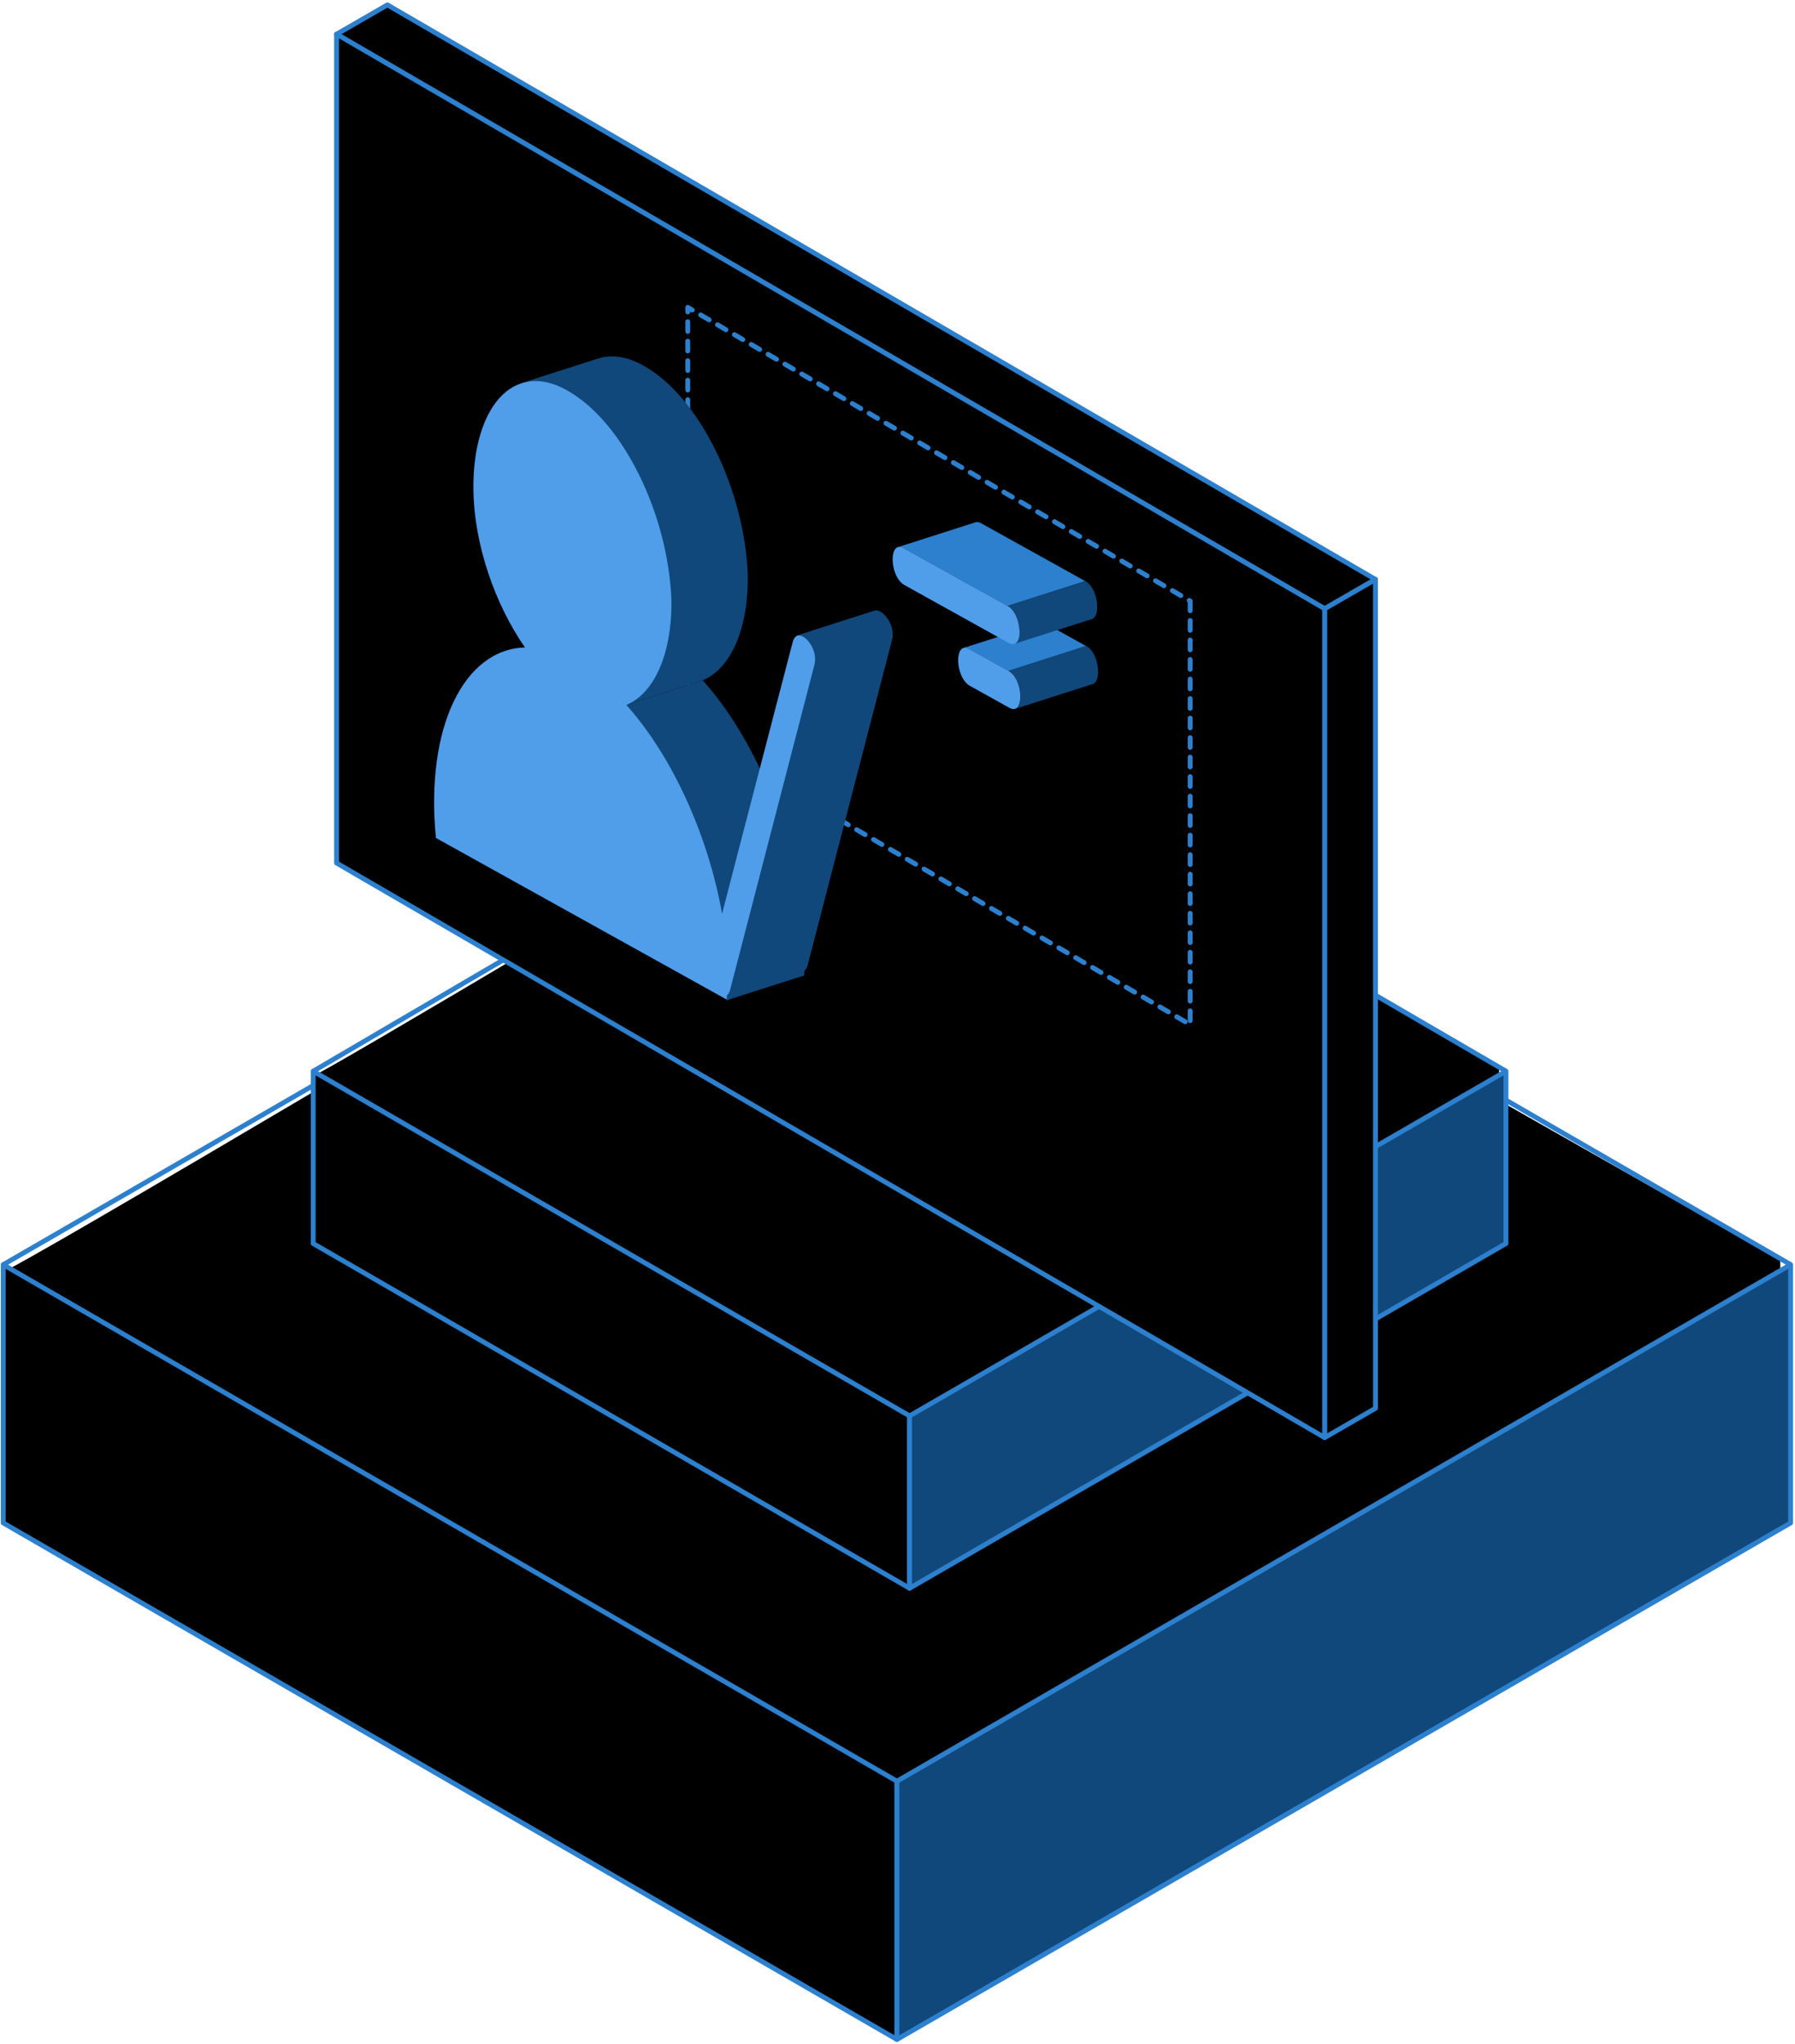 <svg width="368" height="419" viewBox="0 0 368 419" fill="none" xmlns="http://www.w3.org/2000/svg">
<path d="M194.082 161.267L364.983 258.27V278.691L173.675 378.247C115.007 339.106 -1.818 260.823 0.223 260.823C2.264 260.823 116.707 192.751 173.675 158.715L194.082 161.267Z" fill="black"/>
<path d="M183.879 418L0.659 312.133V259.203L183.879 365.07V418Z" fill="black" stroke="#2C80CE" stroke-linejoin="round"/>
<path d="M183.879 365.07L367.098 259.203V312.133L183.879 418V365.07Z" fill="#10487B" stroke="#2C80CE" stroke-linejoin="round"/>
<path d="M367.098 259.185L190.841 157.369" stroke="#2C80CE" stroke-linejoin="round"/>
<path d="M176.916 157.369L0.659 259.203" stroke="#2C80CE" stroke-linejoin="round"/>
<path d="M195.018 153.861L307.326 218.931V232.559L179.664 298.993C140.515 272.873 62.556 220.634 63.918 220.634C65.279 220.634 148.34 171.004 186.354 148.291L195.018 153.861Z" fill="black"/>
<path d="M186.474 325.519L64.21 254.873V219.553L186.474 290.2V325.519Z" fill="black" stroke="#2C80CE" stroke-linejoin="round"/>
<path d="M186.474 290.2L308.736 219.553V254.873L186.474 325.519V290.2Z" fill="#10487B" stroke="#2C80CE" stroke-linejoin="round"/>
<path d="M308.736 219.541L186.354 148.291" stroke="#2C80CE" stroke-linejoin="round"/>
<path d="M186.973 147.672L64.21 219.553" stroke="#2C80CE" stroke-linejoin="round"/>
<path d="M160.691 102.213C160.76 102.218 160.83 102.224 160.9 102.229C161.054 102.243 161.21 102.259 161.365 102.277C161.424 102.284 161.483 102.29 161.541 102.298C161.759 102.329 161.978 102.361 162.198 102.401L169.123 99.275C168.926 99.239 168.729 99.207 168.534 99.181C168.513 99.177 168.489 99.175 168.468 99.174C168.409 99.166 168.35 99.159 168.291 99.152C168.135 99.133 167.981 99.117 167.827 99.104C167.757 99.099 167.688 99.094 167.618 99.088C167.564 99.085 167.509 99.079 167.453 99.076C167.36 99.07 167.267 99.069 167.172 99.065C167.106 99.063 167.04 99.06 166.975 99.058C166.766 99.055 166.558 99.053 166.352 99.058C166.299 99.058 166.247 99.062 166.195 99.063C166.145 99.065 166.096 99.07 166.046 99.072C165.901 99.079 165.756 99.088 165.613 99.101C165.536 99.108 165.457 99.115 165.38 99.122C165.239 99.136 165.099 99.154 164.96 99.174C164.911 99.181 164.863 99.184 164.815 99.191C164.782 99.197 164.752 99.202 164.72 99.207C164.666 99.216 164.612 99.225 164.56 99.236C164.442 99.257 164.326 99.28 164.21 99.305C164.158 99.316 164.108 99.326 164.056 99.339C163.911 99.373 163.766 99.408 163.622 99.445C163.605 99.451 163.588 99.454 163.571 99.458C163.431 99.497 163.293 99.538 163.157 99.58C163.141 99.586 163.127 99.591 163.111 99.596C162.989 99.635 162.869 99.68 162.749 99.722C162.69 99.744 162.631 99.763 162.572 99.786C162.395 99.856 162.219 99.928 162.046 100.007L155.12 103.133C155.294 103.055 155.469 102.982 155.646 102.913C155.705 102.89 155.765 102.87 155.824 102.849C155.944 102.805 156.063 102.762 156.185 102.723C156.337 102.673 156.491 102.627 156.647 102.583C156.663 102.577 156.681 102.574 156.699 102.57C156.842 102.531 156.985 102.496 157.132 102.464C157.184 102.453 157.234 102.442 157.286 102.43C157.402 102.405 157.519 102.382 157.637 102.361C157.691 102.352 157.742 102.341 157.796 102.332C157.875 102.32 157.955 102.309 158.034 102.298C158.174 102.279 158.313 102.261 158.455 102.247C158.532 102.238 158.609 102.231 158.688 102.226C158.831 102.213 158.976 102.204 159.121 102.197C159.223 102.192 159.325 102.185 159.427 102.183C159.633 102.178 159.84 102.178 160.05 102.183C160.116 102.183 160.18 102.188 160.247 102.19C160.393 102.195 160.542 102.202 160.691 102.213Z" fill="#3C174C"/>
<path d="M201.245 147.252C201.245 147.231 201.245 147.209 201.245 147.188C201.245 147.165 201.245 147.14 201.245 147.117C201.245 147.092 201.243 147.069 201.242 147.044C201.242 147.042 201.242 147.039 201.242 147.037C201.218 146.68 201.188 146.319 201.156 145.959C201.152 145.914 201.149 145.87 201.145 145.824C201.141 145.779 201.136 145.735 201.131 145.692C201.093 145.301 201.052 144.909 201.005 144.514C201.005 144.505 201.004 144.497 201.002 144.486C200.998 144.458 200.993 144.427 200.991 144.399C200.946 144.031 200.896 143.66 200.844 143.289C200.837 143.241 200.832 143.193 200.825 143.143C200.821 143.113 200.816 143.083 200.81 143.054C200.753 142.667 200.692 142.278 200.626 141.889C200.621 141.86 200.617 141.832 200.612 141.803C200.603 141.752 200.592 141.702 200.583 141.651C200.522 141.302 200.458 140.954 200.39 140.606C200.381 140.563 200.375 140.523 200.366 140.48C200.363 140.464 200.359 140.446 200.356 140.43C200.28 140.054 200.202 139.675 200.119 139.297C200.112 139.259 200.105 139.224 200.096 139.187C200.084 139.13 200.069 139.075 200.057 139.018C199.989 138.714 199.919 138.408 199.845 138.103C199.833 138.05 199.822 137.996 199.808 137.943C199.803 137.92 199.797 137.899 199.792 137.876C199.706 137.526 199.618 137.174 199.525 136.822C199.52 136.801 199.514 136.781 199.509 136.76C199.491 136.696 199.473 136.63 199.455 136.566C199.387 136.31 199.317 136.055 199.246 135.799C199.232 135.745 199.217 135.692 199.203 135.639C199.185 135.577 199.165 135.515 199.147 135.452C199.085 135.237 199.022 135.021 198.958 134.806C198.936 134.731 198.915 134.656 198.891 134.582C198.879 134.541 198.866 134.5 198.854 134.459C198.788 134.243 198.72 134.026 198.652 133.807C198.626 133.727 198.603 133.647 198.576 133.567C198.562 133.523 198.548 133.48 198.535 133.436C198.444 133.154 198.351 132.873 198.258 132.592C198.256 132.585 198.252 132.58 198.251 132.573C198.152 132.281 198.052 131.99 197.95 131.699C197.945 131.683 197.939 131.667 197.934 131.651C197.905 131.567 197.873 131.484 197.844 131.402C197.774 131.205 197.703 131.006 197.629 130.81C197.619 130.78 197.608 130.748 197.595 130.718C197.563 130.631 197.529 130.546 197.497 130.459C197.431 130.281 197.365 130.103 197.297 129.927C197.28 129.883 197.263 129.839 197.246 129.794C197.218 129.718 197.186 129.641 197.157 129.565C197.087 129.386 197.017 129.208 196.946 129.03C196.922 128.972 196.899 128.913 196.876 128.853C196.853 128.796 196.828 128.737 196.804 128.68C196.717 128.464 196.627 128.247 196.538 128.032C196.509 127.963 196.482 127.893 196.452 127.824C196.439 127.794 196.425 127.765 196.412 127.735C196.269 127.394 196.122 127.055 195.972 126.717C195.967 126.703 195.961 126.691 195.954 126.676C195.943 126.651 195.931 126.627 195.92 126.602C195.7 126.106 195.474 125.612 195.243 125.122C195.242 125.118 195.24 125.113 195.238 125.109C195.227 125.086 195.215 125.063 195.204 125.04C195.057 124.729 194.907 124.42 194.755 124.111C194.708 124.015 194.66 123.921 194.613 123.825C194.477 123.551 194.34 123.28 194.2 123.008C194.166 122.94 194.132 122.875 194.098 122.807C193.928 122.477 193.754 122.15 193.577 121.821C193.534 121.741 193.489 121.661 193.446 121.581C193.305 121.322 193.163 121.063 193.019 120.805C192.988 120.752 192.959 120.697 192.929 120.641C192.875 120.547 192.823 120.453 192.77 120.359C192.548 119.968 192.322 119.584 192.095 119.201C192.07 119.158 192.045 119.114 192.02 119.071C192.002 119.041 191.982 119.012 191.964 118.982C191.757 118.636 191.547 118.293 191.334 117.954C191.322 117.932 191.309 117.913 191.297 117.891C191.263 117.838 191.229 117.787 191.196 117.733C191.048 117.497 190.899 117.264 190.749 117.032C190.717 116.982 190.684 116.93 190.652 116.881C190.627 116.841 190.6 116.802 190.573 116.762C190.418 116.524 190.262 116.289 190.104 116.054C190.076 116.012 190.049 115.969 190.02 115.927C190.013 115.916 190.006 115.907 189.999 115.896C189.807 115.616 189.616 115.337 189.421 115.06C189.406 115.04 189.392 115.019 189.378 114.999C189.342 114.948 189.304 114.898 189.269 114.848C189.116 114.633 188.962 114.418 188.807 114.205C188.773 114.159 188.74 114.113 188.708 114.067C188.68 114.029 188.651 113.992 188.624 113.953C188.433 113.694 188.241 113.434 188.046 113.18C188.03 113.157 188.012 113.134 187.996 113.113C187.992 113.107 187.989 113.104 187.985 113.098C187.758 112.802 187.53 112.51 187.3 112.221C187.273 112.187 187.248 112.153 187.221 112.12C187.192 112.084 187.164 112.05 187.135 112.015C186.886 111.704 186.635 111.396 186.383 111.094C186.379 111.089 186.376 111.086 186.372 111.08C186.362 111.066 186.349 111.054 186.338 111.039C186.068 110.718 185.794 110.4 185.519 110.087C185.493 110.057 185.467 110.027 185.442 109.998C185.425 109.979 185.408 109.961 185.391 109.943C185.189 109.716 184.987 109.49 184.781 109.266C184.683 109.16 184.584 109.055 184.486 108.95C184.378 108.835 184.271 108.723 184.164 108.611C184.112 108.556 184.058 108.499 184.006 108.446C183.804 108.236 183.601 108.028 183.397 107.824C183.381 107.808 183.363 107.79 183.347 107.774C183.301 107.728 183.254 107.684 183.209 107.637C183.032 107.461 182.853 107.286 182.674 107.115C182.608 107.051 182.544 106.989 182.477 106.927C182.424 106.875 182.372 106.824 182.318 106.774C182.155 106.619 181.99 106.467 181.826 106.317L174.9 109.444C175.119 109.643 175.335 109.847 175.552 110.053C175.618 110.116 175.684 110.18 175.749 110.243C175.928 110.416 176.105 110.59 176.282 110.766C176.329 110.812 176.375 110.856 176.422 110.903C176.642 111.123 176.86 111.347 177.081 111.574C177.134 111.629 177.186 111.686 177.238 111.741C177.444 111.958 177.65 112.175 177.856 112.397C178.06 112.619 178.264 112.844 178.464 113.073C178.507 113.121 178.55 113.171 178.593 113.219C178.869 113.532 179.141 113.848 179.411 114.17C179.427 114.187 179.442 114.205 179.458 114.225C179.71 114.527 179.961 114.834 180.209 115.145C180.265 115.214 180.32 115.283 180.376 115.353C180.607 115.642 180.834 115.934 181.061 116.23C181.083 116.259 181.103 116.287 181.124 116.314C181.317 116.568 181.509 116.826 181.701 117.085C181.761 117.168 181.822 117.252 181.885 117.335C182.041 117.549 182.195 117.764 182.347 117.98C182.397 118.051 182.447 118.121 182.497 118.192C182.69 118.469 182.884 118.748 183.075 119.028C183.111 119.08 183.145 119.133 183.181 119.187C183.338 119.421 183.496 119.656 183.65 119.894C183.707 119.982 183.766 120.071 183.823 120.162C183.974 120.395 184.124 120.629 184.273 120.865C184.319 120.938 184.366 121.011 184.411 121.084C184.624 121.423 184.833 121.768 185.041 122.114C185.084 122.187 185.127 122.26 185.171 122.333C185.399 122.715 185.624 123.1 185.846 123.491C185.93 123.638 186.013 123.788 186.095 123.935C186.24 124.195 186.383 124.454 186.524 124.713C186.567 124.793 186.61 124.871 186.653 124.951C186.831 125.278 187.004 125.609 187.174 125.937C187.208 126.003 187.242 126.069 187.276 126.136C187.416 126.41 187.556 126.683 187.692 126.957C187.738 127.051 187.786 127.147 187.833 127.241C187.985 127.55 188.135 127.859 188.282 128.17C188.295 128.197 188.309 128.224 188.322 128.252C188.554 128.742 188.778 129.236 188.998 129.732C189.016 129.771 189.032 129.808 189.05 129.847C189.2 130.185 189.345 130.526 189.49 130.865C189.532 130.965 189.573 131.063 189.614 131.162C189.703 131.379 189.793 131.596 189.882 131.812C189.929 131.928 189.976 132.043 190.022 132.16C190.094 132.34 190.163 132.518 190.233 132.697C190.28 132.818 190.326 132.937 190.373 133.058C190.441 133.235 190.507 133.411 190.573 133.589C190.618 133.706 190.661 133.823 190.706 133.941C190.777 134.136 190.849 134.333 190.919 134.53C190.955 134.63 190.99 134.731 191.026 134.831C191.128 135.122 191.229 135.413 191.327 135.705C191.329 135.712 191.332 135.719 191.334 135.726C191.429 136.007 191.522 136.289 191.612 136.57C191.651 136.694 191.69 136.818 191.73 136.943C191.798 137.16 191.866 137.376 191.932 137.591C191.968 137.707 192.002 137.822 192.036 137.938C192.1 138.153 192.163 138.368 192.226 138.583C192.26 138.698 192.292 138.815 192.324 138.931C192.396 139.187 192.465 139.441 192.533 139.695C192.557 139.782 192.58 139.867 192.603 139.954C192.696 140.306 192.784 140.658 192.87 141.008C192.888 141.084 192.906 141.159 192.924 141.235C192.997 141.54 193.067 141.846 193.135 142.15C193.156 142.242 193.176 142.336 193.198 142.429C193.28 142.807 193.359 143.186 193.434 143.562C193.446 143.623 193.457 143.681 193.468 143.74C193.536 144.088 193.6 144.436 193.659 144.783C193.674 144.863 193.688 144.943 193.7 145.021C193.767 145.41 193.828 145.799 193.885 146.186C193.897 146.264 193.908 146.344 193.919 146.422C193.973 146.792 194.021 147.161 194.066 147.529C194.071 147.568 194.076 147.607 194.08 147.646C194.126 148.041 194.168 148.433 194.205 148.824C194.214 148.913 194.221 149.002 194.23 149.091C194.263 149.451 194.293 149.812 194.316 150.169C194.322 150.244 194.323 150.315 194.322 150.384C194.322 150.384 194.322 150.386 194.322 150.388C194.322 150.455 194.314 150.519 194.307 150.579C194.307 150.583 194.307 150.585 194.307 150.588C194.3 150.647 194.289 150.704 194.277 150.757C194.277 150.762 194.275 150.766 194.273 150.771C194.261 150.821 194.246 150.867 194.229 150.91C194.225 150.917 194.223 150.926 194.22 150.933C194.203 150.972 194.186 151.008 194.166 151.041C194.162 151.047 194.159 151.054 194.155 151.061C194.134 151.098 194.109 151.13 194.082 151.162C194.075 151.171 194.067 151.178 194.06 151.185C194.039 151.208 194.017 151.228 193.994 151.247C193.985 151.255 193.976 151.262 193.967 151.269C193.937 151.292 193.903 151.311 193.869 151.327L200.794 148.201C200.828 148.185 200.86 148.165 200.893 148.142C200.902 148.135 200.91 148.128 200.919 148.121C200.943 148.103 200.964 148.082 200.986 148.059C200.993 148.051 201 148.044 201.007 148.035C201.032 148.007 201.055 147.975 201.077 147.941C201.077 147.94 201.079 147.938 201.081 147.936C201.084 147.931 201.088 147.924 201.091 147.918C201.104 147.895 201.116 147.874 201.129 147.849C201.134 147.836 201.14 147.822 201.145 147.81C201.149 147.803 201.152 147.796 201.154 147.787C201.158 147.78 201.159 147.773 201.163 147.765C201.172 147.741 201.181 147.716 201.188 147.689C201.192 147.675 201.195 147.661 201.199 147.648C201.199 147.643 201.2 147.639 201.202 147.634C201.202 147.629 201.206 147.623 201.208 147.616C201.213 147.593 201.218 147.57 201.222 147.545C201.226 147.522 201.229 147.499 201.233 147.476C201.233 147.472 201.233 147.469 201.233 147.465C201.233 147.462 201.233 147.46 201.233 147.456C201.234 147.44 201.236 147.424 201.238 147.407C201.24 147.383 201.242 147.36 201.243 147.337C201.243 147.314 201.245 147.291 201.247 147.268C201.247 147.268 201.247 147.266 201.247 147.264C201.247 147.264 201.247 147.263 201.247 147.261L201.245 147.252Z" fill="#3C174C"/>
<path d="M166.441 74.648C173.245 78.418 179.293 89.045 179.918 98.327C180.33 104.454 178.287 108.482 174.897 109.439C175.894 110.352 176.879 111.336 177.852 112.392C180.783 115.582 183.468 119.31 185.843 123.484C188.22 127.661 190.157 132.054 191.608 136.563C193.11 141.225 194.021 145.803 194.315 150.164C194.367 150.937 194.059 151.392 193.581 151.37C191.037 150.32 182.662 145.803 173.761 140.869C162.595 134.682 150.604 127.846 148.271 126.366C147.604 125.909 147.033 124.858 146.97 123.93C146.676 119.576 147.018 115.693 147.985 112.392C148.917 109.205 150.391 106.7 152.369 104.936C154.345 103.173 156.716 102.248 159.428 102.182C160.327 102.155 161.25 102.228 162.197 102.401C158.41 97.467 155.644 90.766 155.233 84.648C154.608 75.365 159.638 70.878 166.441 74.648Z" fill="#C76FF2"/>
<path d="M171.259 84.738L173.865 88.079L167.048 96.824L166.32 97.758L165.406 96.444L162.295 91.97L164.341 90.007L166.075 93.31L171.259 84.738Z" fill="black"/>
<path d="M186.891 97.253C186.891 97.253 186.891 97.247 186.891 97.244C186.896 97.05 186.898 96.855 186.896 96.658C186.896 96.638 186.896 96.62 186.896 96.601C186.896 96.562 186.894 96.523 186.894 96.484C186.894 96.34 186.889 96.194 186.885 96.046C186.885 96.009 186.885 95.974 186.883 95.938C186.883 95.91 186.88 95.881 186.88 95.853C186.873 95.691 186.865 95.529 186.855 95.364C186.853 95.331 186.851 95.297 186.849 95.263C186.849 95.242 186.846 95.222 186.846 95.201C186.831 94.993 186.815 94.785 186.796 94.577C186.79 94.528 186.785 94.48 186.78 94.43C186.771 94.343 186.762 94.254 186.751 94.167C186.74 94.075 186.733 93.982 186.72 93.888C186.71 93.796 186.695 93.701 186.683 93.607C186.672 93.519 186.66 93.43 186.647 93.341C186.64 93.291 186.635 93.241 186.627 93.192C186.604 93.026 186.575 92.861 186.549 92.696C186.54 92.641 186.533 92.588 186.522 92.532C186.52 92.52 186.518 92.506 186.516 92.493C186.477 92.266 186.436 92.039 186.391 91.809C186.386 91.783 186.38 91.756 186.375 91.73C186.361 91.659 186.346 91.589 186.33 91.518C186.303 91.388 186.278 91.257 186.25 91.127C186.234 91.053 186.214 90.976 186.198 90.902C186.18 90.827 186.164 90.751 186.146 90.676C186.132 90.614 186.117 90.553 186.103 90.491C186.058 90.307 186.012 90.122 185.963 89.937C185.958 89.919 185.954 89.901 185.949 89.884C185.949 89.878 185.947 89.875 185.945 89.87C185.893 89.674 185.84 89.479 185.786 89.283C185.768 89.218 185.747 89.152 185.729 89.086C185.713 89.031 185.697 88.976 185.68 88.921C185.663 88.861 185.646 88.8 185.627 88.74C185.573 88.558 185.516 88.377 185.459 88.198C185.453 88.18 185.446 88.162 185.441 88.144C185.432 88.114 185.421 88.084 185.41 88.054C185.373 87.935 185.333 87.818 185.294 87.7C185.244 87.553 185.194 87.404 185.142 87.256C185.138 87.246 185.135 87.235 185.131 87.226C185.131 87.221 185.127 87.215 185.126 87.212C185.068 87.048 185.009 86.887 184.95 86.725C184.914 86.629 184.877 86.531 184.841 86.436C184.825 86.395 184.811 86.354 184.794 86.313C184.782 86.283 184.771 86.252 184.76 86.221C184.696 86.052 184.63 85.885 184.562 85.718C184.54 85.666 184.519 85.615 184.497 85.561C184.476 85.506 184.453 85.453 184.429 85.398C184.399 85.325 184.37 85.254 184.34 85.181C184.283 85.048 184.223 84.915 184.166 84.782C184.136 84.712 184.107 84.643 184.077 84.576C184.066 84.552 184.057 84.531 184.048 84.508C183.994 84.387 183.937 84.266 183.882 84.146C183.815 84.002 183.751 83.858 183.683 83.716C183.674 83.696 183.665 83.675 183.654 83.655C183.624 83.591 183.592 83.531 183.561 83.467C183.443 83.224 183.323 82.98 183.2 82.739C183.144 82.63 183.089 82.524 183.031 82.415C182.917 82.197 182.8 81.98 182.682 81.765C182.646 81.699 182.612 81.634 182.577 81.57C182.553 81.527 182.527 81.484 182.503 81.442C182.414 81.282 182.321 81.124 182.229 80.966C182.179 80.88 182.131 80.793 182.081 80.708C182.059 80.671 182.036 80.633 182.013 80.596C181.956 80.5 181.896 80.406 181.839 80.312C181.78 80.216 181.723 80.12 181.664 80.026C181.621 79.958 181.578 79.891 181.535 79.823C181.497 79.765 181.462 79.708 181.424 79.649C181.393 79.601 181.363 79.553 181.333 79.507C181.222 79.335 181.109 79.166 180.994 78.997C180.991 78.992 180.985 78.985 180.982 78.98C180.969 78.96 180.955 78.94 180.941 78.921C180.844 78.777 180.746 78.635 180.647 78.495C180.606 78.436 180.563 78.377 180.52 78.319C180.481 78.263 180.439 78.207 180.4 78.152C180.364 78.102 180.328 78.05 180.293 78.001C180.18 77.846 180.065 77.693 179.949 77.542C179.94 77.532 179.933 77.519 179.924 77.508C179.922 77.505 179.92 77.503 179.919 77.5C179.781 77.32 179.643 77.142 179.503 76.968C179.48 76.94 179.457 76.913 179.435 76.885C179.383 76.821 179.331 76.759 179.28 76.695C179.21 76.61 179.14 76.522 179.068 76.437C179.024 76.384 178.977 76.332 178.932 76.279C178.862 76.197 178.791 76.116 178.721 76.034C178.675 75.981 178.628 75.926 178.581 75.872C178.521 75.803 178.458 75.736 178.395 75.668C178.322 75.588 178.25 75.506 178.175 75.426C178.141 75.391 178.109 75.352 178.075 75.316C177.998 75.234 177.921 75.158 177.844 75.078C177.767 74.998 177.69 74.918 177.613 74.84C177.59 74.815 177.567 74.79 177.541 74.766C177.445 74.67 177.348 74.577 177.25 74.481C177.182 74.416 177.115 74.35 177.049 74.286C177.035 74.273 177.022 74.259 177.008 74.247C176.858 74.105 176.706 73.968 176.553 73.831C176.528 73.808 176.503 73.785 176.478 73.762C176.476 73.76 176.475 73.758 176.473 73.757C176.301 73.604 176.127 73.456 175.954 73.312C175.939 73.3 175.925 73.289 175.911 73.279C175.854 73.232 175.796 73.188 175.739 73.142C175.637 73.06 175.537 72.977 175.435 72.898C175.401 72.872 175.367 72.849 175.333 72.824C175.266 72.774 175.2 72.724 175.134 72.676C175.066 72.627 174.998 72.573 174.93 72.524C174.871 72.481 174.81 72.44 174.749 72.399C174.681 72.351 174.613 72.305 174.545 72.259C174.504 72.23 174.463 72.202 174.422 72.174C174.32 72.106 174.219 72.044 174.117 71.98C174.067 71.948 174.017 71.916 173.969 71.884C173.954 71.875 173.938 71.865 173.924 71.856C173.757 71.754 173.589 71.655 173.423 71.561C173.405 71.55 173.387 71.541 173.369 71.531C173.219 71.447 173.068 71.367 172.92 71.292C172.913 71.289 172.904 71.285 172.896 71.282C172.807 71.237 172.717 71.197 172.63 71.154C172.56 71.122 172.492 71.086 172.422 71.054C172.415 71.051 172.41 71.049 172.402 71.046C172.281 70.99 172.161 70.941 172.041 70.893C171.998 70.875 171.955 70.855 171.914 70.839C171.912 70.839 171.908 70.839 171.907 70.838C171.742 70.772 171.579 70.713 171.416 70.658C171.416 70.658 171.413 70.658 171.411 70.656C171.391 70.649 171.37 70.644 171.35 70.637C171.205 70.589 171.06 70.543 170.917 70.504C170.906 70.5 170.895 70.497 170.885 70.493C170.84 70.481 170.797 70.472 170.754 70.461C170.643 70.433 170.53 70.404 170.421 70.379C170.401 70.374 170.38 70.369 170.358 70.363C170.256 70.342 170.156 70.323 170.056 70.305C170.041 70.303 170.025 70.299 170.011 70.298C169.939 70.285 169.868 70.275 169.796 70.264C169.75 70.257 169.705 70.253 169.658 70.248C169.626 70.244 169.596 70.241 169.564 70.237C169.444 70.225 169.324 70.214 169.206 70.207C169.198 70.207 169.191 70.207 169.184 70.207C169.161 70.207 169.136 70.207 169.112 70.205C169.007 70.2 168.903 70.198 168.799 70.2C168.762 70.2 168.722 70.2 168.685 70.2C168.651 70.2 168.615 70.2 168.581 70.2C168.531 70.202 168.481 70.207 168.432 70.21C168.382 70.214 168.332 70.216 168.282 70.221C168.196 70.228 168.112 70.239 168.028 70.25C167.985 70.255 167.944 70.258 167.901 70.266C167.89 70.266 167.881 70.267 167.87 70.269C167.831 70.275 167.795 70.285 167.756 70.292C167.661 70.308 167.568 70.326 167.475 70.347C167.421 70.36 167.367 70.374 167.315 70.388C167.231 70.409 167.149 70.433 167.067 70.457C167.043 70.465 167.02 70.47 166.999 70.477C166.948 70.493 166.9 70.511 166.852 70.528C166.818 70.541 166.782 70.552 166.748 70.566C166.637 70.609 166.526 70.651 166.419 70.701L159.493 73.828C159.601 73.78 159.712 73.735 159.823 73.692C159.857 73.68 159.892 73.668 159.928 73.655C160 73.63 160.071 73.607 160.143 73.584C160.225 73.559 160.308 73.536 160.392 73.515C160.445 73.501 160.497 73.486 160.551 73.474C160.644 73.453 160.737 73.437 160.83 73.419C160.879 73.41 160.927 73.399 160.975 73.392C161.016 73.387 161.059 73.382 161.101 73.376C161.185 73.366 161.269 73.355 161.355 73.348C161.405 73.344 161.455 73.341 161.505 73.337C161.589 73.332 161.673 73.328 161.759 73.327C161.797 73.327 161.836 73.327 161.874 73.327C161.978 73.327 162.081 73.327 162.187 73.332C162.21 73.332 162.235 73.332 162.259 73.334C162.384 73.341 162.511 73.351 162.638 73.364C162.67 73.367 162.703 73.371 162.733 73.374C162.849 73.389 162.966 73.405 163.084 73.424C163.1 73.426 163.114 73.43 163.13 73.431C163.25 73.453 163.372 73.478 163.496 73.504C163.607 73.529 163.718 73.556 163.83 73.586C163.884 73.6 163.939 73.613 163.993 73.629C164.136 73.669 164.28 73.714 164.425 73.762C164.448 73.769 164.469 73.776 164.493 73.783C164.654 73.838 164.818 73.899 164.981 73.963C165.026 73.98 165.071 74.002 165.115 74.019C165.235 74.069 165.355 74.119 165.477 74.172C165.552 74.206 165.627 74.243 165.703 74.279C165.792 74.321 165.882 74.362 165.971 74.407C166.129 74.487 166.286 74.568 166.444 74.657C166.644 74.769 166.845 74.886 167.045 75.011C167.095 75.041 167.145 75.075 167.194 75.107C167.337 75.197 167.48 75.29 167.621 75.386C167.689 75.432 167.757 75.478 167.824 75.526C167.953 75.617 168.081 75.709 168.21 75.803C168.277 75.851 168.343 75.901 168.407 75.951C168.543 76.053 168.678 76.16 168.814 76.27C168.871 76.316 168.928 76.361 168.985 76.407C169.175 76.563 169.365 76.725 169.555 76.892C169.58 76.913 169.603 76.936 169.628 76.96C169.794 77.109 169.961 77.26 170.124 77.416C170.192 77.48 170.258 77.548 170.324 77.612C170.446 77.729 170.568 77.848 170.688 77.969C170.765 78.047 170.842 78.127 170.919 78.207C171.03 78.322 171.141 78.438 171.25 78.555C171.323 78.635 171.396 78.715 171.468 78.795C171.577 78.915 171.686 79.038 171.794 79.162C171.865 79.244 171.935 79.326 172.005 79.408C172.121 79.544 172.238 79.683 172.352 79.823C172.404 79.885 172.456 79.949 172.506 80.012C172.671 80.216 172.836 80.424 172.997 80.635C173.006 80.646 173.013 80.658 173.022 80.669C173.174 80.87 173.324 81.072 173.473 81.278C173.514 81.333 173.553 81.39 173.593 81.445C173.734 81.644 173.876 81.845 174.013 82.047C174.026 82.067 174.04 82.087 174.055 82.106C174.205 82.326 174.352 82.55 174.497 82.778C174.534 82.835 174.57 82.893 174.606 82.95C174.71 83.112 174.81 83.277 174.912 83.44C174.969 83.534 175.028 83.629 175.086 83.725C175.159 83.847 175.231 83.972 175.302 84.094C175.395 84.252 175.487 84.41 175.576 84.57C175.637 84.677 175.696 84.785 175.755 84.894C175.873 85.109 175.99 85.327 176.106 85.546C176.161 85.652 176.219 85.76 176.274 85.869C176.398 86.11 176.518 86.354 176.636 86.597C176.675 86.679 176.716 86.761 176.756 86.844C176.824 86.988 176.888 87.132 176.954 87.276C177.021 87.418 177.087 87.562 177.151 87.704C177.182 87.773 177.21 87.843 177.241 87.912C177.33 88.116 177.418 88.322 177.504 88.528C177.527 88.583 177.549 88.637 177.572 88.692C177.674 88.94 177.772 89.191 177.869 89.441C177.885 89.482 177.899 89.523 177.916 89.564C178.016 89.827 178.112 90.09 178.206 90.355C178.209 90.365 178.213 90.378 178.216 90.388C178.309 90.653 178.399 90.918 178.485 91.184C178.494 91.214 178.504 91.245 178.515 91.275C178.598 91.534 178.678 91.792 178.755 92.051C178.771 92.106 178.787 92.163 178.803 92.218C178.88 92.483 178.954 92.748 179.024 93.014C179.029 93.032 179.033 93.049 179.038 93.067C179.102 93.314 179.163 93.559 179.22 93.806C179.238 93.883 179.256 93.957 179.272 94.034C179.319 94.24 179.364 94.444 179.405 94.648C179.419 94.719 179.435 94.79 179.45 94.862C179.503 95.13 179.553 95.396 179.598 95.663C179.607 95.716 179.614 95.771 179.623 95.824C179.659 96.041 179.691 96.256 179.722 96.471C179.734 96.56 179.745 96.649 179.757 96.738C179.783 96.924 179.804 97.111 179.824 97.297C179.833 97.384 179.843 97.473 179.852 97.56C179.877 97.818 179.901 98.075 179.919 98.333C179.922 98.388 179.924 98.441 179.928 98.496C179.938 98.66 179.945 98.823 179.953 98.983C179.954 99.049 179.958 99.115 179.96 99.178C179.965 99.326 179.967 99.47 179.969 99.614C179.969 99.672 179.969 99.731 179.97 99.788C179.97 99.985 179.97 100.182 179.965 100.374C179.965 100.392 179.965 100.41 179.963 100.427C179.958 100.605 179.951 100.781 179.942 100.953C179.938 101.01 179.935 101.065 179.931 101.12C179.922 101.271 179.91 101.422 179.897 101.57C179.893 101.616 179.89 101.662 179.885 101.706C179.865 101.898 179.843 102.088 179.82 102.275C179.815 102.314 179.809 102.351 179.804 102.39C179.781 102.557 179.754 102.721 179.727 102.884C179.72 102.923 179.713 102.964 179.706 103.003C179.67 103.199 179.63 103.391 179.587 103.579C179.578 103.616 179.57 103.652 179.562 103.689C179.514 103.897 179.46 104.101 179.403 104.298C179.382 104.369 179.36 104.441 179.339 104.512C179.322 104.563 179.308 104.615 179.292 104.664C179.267 104.741 179.24 104.815 179.215 104.89C179.199 104.934 179.185 104.979 179.169 105.023C179.16 105.048 179.151 105.069 179.142 105.094C179.104 105.197 179.065 105.299 179.024 105.398C179.006 105.443 178.988 105.483 178.968 105.526C178.936 105.604 178.902 105.681 178.868 105.757C178.852 105.792 178.834 105.828 178.818 105.864C178.762 105.983 178.703 106.1 178.644 106.214C178.63 106.242 178.614 106.27 178.599 106.299C178.528 106.432 178.453 106.562 178.376 106.686C178.358 106.715 178.34 106.741 178.324 106.77C178.259 106.873 178.191 106.974 178.123 107.072C178.104 107.098 178.086 107.127 178.066 107.153C177.984 107.269 177.898 107.381 177.81 107.487C177.792 107.509 177.774 107.528 177.756 107.549C177.681 107.64 177.604 107.727 177.525 107.811C177.502 107.835 177.479 107.86 177.456 107.885C177.361 107.983 177.266 108.079 177.167 108.168C177.151 108.182 177.135 108.194 177.121 108.209C177.035 108.287 176.945 108.361 176.856 108.432C176.829 108.454 176.802 108.475 176.775 108.495C176.67 108.575 176.564 108.653 176.455 108.726C176.444 108.733 176.433 108.738 176.425 108.745C176.324 108.811 176.22 108.873 176.117 108.932C176.086 108.948 176.058 108.965 176.027 108.981C175.913 109.044 175.796 109.104 175.676 109.157L182.602 106.031C182.722 105.977 182.838 105.917 182.953 105.855C182.983 105.839 183.012 105.823 183.042 105.805C183.146 105.746 183.25 105.684 183.35 105.618C183.361 105.611 183.371 105.606 183.382 105.599C183.491 105.526 183.597 105.45 183.703 105.368C183.729 105.347 183.756 105.325 183.783 105.306C183.873 105.235 183.962 105.16 184.048 105.082C184.064 105.068 184.08 105.055 184.095 105.041C184.193 104.95 184.29 104.856 184.383 104.759C184.406 104.734 184.429 104.709 184.453 104.684C184.531 104.599 184.608 104.512 184.683 104.423C184.701 104.401 184.719 104.382 184.735 104.361C184.823 104.252 184.909 104.14 184.991 104.025C185.011 103.998 185.029 103.97 185.049 103.943C185.117 103.845 185.185 103.744 185.249 103.641C185.26 103.623 185.274 103.606 185.285 103.588C185.29 103.579 185.296 103.568 185.301 103.559C185.378 103.433 185.453 103.304 185.525 103.17C185.539 103.142 185.555 103.113 185.57 103.085C185.63 102.971 185.688 102.854 185.745 102.735C185.756 102.714 185.766 102.694 185.775 102.673C185.783 102.659 185.788 102.643 185.795 102.629C185.829 102.552 185.863 102.474 185.897 102.398C185.915 102.355 185.935 102.312 185.953 102.27C185.994 102.17 186.033 102.067 186.071 101.964C186.078 101.943 186.087 101.923 186.094 101.904C186.094 101.902 186.094 101.898 186.096 101.897C186.112 101.85 186.128 101.802 186.144 101.756C186.169 101.683 186.194 101.612 186.219 101.538C186.235 101.486 186.251 101.433 186.268 101.381C186.287 101.316 186.309 101.252 186.328 101.184C186.328 101.181 186.33 101.175 186.332 101.172C186.389 100.975 186.441 100.77 186.491 100.562C186.497 100.541 186.502 100.522 186.507 100.5C186.511 100.484 186.513 100.468 186.516 100.452C186.559 100.264 186.599 100.072 186.635 99.877C186.636 99.864 186.64 99.85 186.642 99.838C186.647 99.811 186.649 99.784 186.654 99.758C186.683 99.596 186.708 99.431 186.731 99.262C186.735 99.235 186.74 99.21 186.744 99.186C186.744 99.173 186.746 99.161 186.747 99.148C186.772 98.962 186.794 98.772 186.814 98.58C186.814 98.566 186.817 98.553 186.819 98.541C186.822 98.509 186.824 98.477 186.826 98.445C186.839 98.297 186.851 98.146 186.86 97.995C186.862 97.963 186.865 97.933 186.867 97.899C186.867 97.876 186.867 97.851 186.871 97.827C186.88 97.653 186.889 97.478 186.892 97.299C186.892 97.285 186.892 97.269 186.894 97.254L186.891 97.253Z" fill="#3C174C"/>
<path d="M281.989 118.756L271.568 124.77L69 7.013L79.42 1L281.989 118.756Z" fill="black" stroke="#2C80CE" stroke-linecap="round" stroke-linejoin="round"/>
<path d="M281.991 288.636L271.57 294.648V124.769L281.991 118.757V288.636Z" fill="black" stroke="#2C80CE" stroke-linecap="round" stroke-linejoin="round"/>
<path d="M271.568 124.756V294.635L69 176.879V7L271.568 124.756Z" fill="black" stroke="#2C80CE" stroke-linecap="round" stroke-linejoin="round"/>
<path d="M244 123.181V210L141 149.819V63L244 123.181Z" fill="black" stroke="#2C80CE" stroke-linecap="round" stroke-linejoin="round" stroke-dasharray="2 2"/>
<g clip-path="url(#clip0_8060_13625)">
<path d="M130.523 147.293C130.578 147.359 130.629 147.426 130.684 147.493C131.061 147.975 131.433 148.47 131.806 148.968C131.896 149.09 131.983 149.212 132.073 149.333C132.399 149.777 132.716 150.228 133.034 150.683C133.077 150.746 133.12 150.805 133.164 150.868C133.497 151.355 133.827 151.845 134.156 152.344C134.246 152.481 134.337 152.622 134.427 152.764C134.655 153.117 134.882 153.474 135.106 153.835C135.2 153.984 135.294 154.133 135.384 154.282C135.616 154.659 135.847 155.044 136.075 155.428C136.134 155.526 136.193 155.621 136.247 155.719C136.518 156.182 136.789 156.653 137.056 157.128C137.126 157.253 137.193 157.379 137.264 157.504C137.456 157.85 137.644 158.195 137.833 158.548C137.923 158.721 138.013 158.89 138.103 159.062C138.272 159.38 138.437 159.698 138.602 160.02C138.696 160.201 138.786 160.381 138.876 160.562C139.057 160.919 139.233 161.28 139.41 161.641C139.488 161.798 139.567 161.959 139.641 162.116C139.924 162.705 140.202 163.297 140.477 163.898C140.536 164.027 140.595 164.157 140.654 164.286C140.858 164.734 141.054 165.185 141.25 165.64C141.325 165.809 141.395 165.978 141.47 166.15C141.689 166.668 141.909 167.194 142.121 167.72C142.148 167.787 142.176 167.85 142.199 167.916C142.219 167.967 142.239 168.014 142.258 168.066C142.392 168.395 142.517 168.725 142.647 169.055C142.886 169.671 143.122 170.295 143.349 170.919C143.38 171.005 143.412 171.095 143.443 171.182C143.643 171.735 143.84 172.288 144.028 172.846C144.087 173.018 144.146 173.191 144.204 173.364C144.373 173.866 144.538 174.368 144.699 174.875C144.73 174.973 144.762 175.067 144.793 175.165C144.907 175.53 145.017 175.895 145.13 176.26C145.174 176.405 145.221 176.551 145.264 176.696C145.327 176.904 145.385 177.116 145.444 177.324C145.527 177.61 145.613 177.893 145.691 178.179C145.727 178.305 145.762 178.434 145.797 178.564C145.895 178.917 145.99 179.266 146.084 179.62C146.131 179.792 146.174 179.965 146.217 180.138C146.296 180.444 146.374 180.75 146.453 181.056C146.5 181.244 146.543 181.433 146.59 181.625C146.661 181.915 146.727 182.202 146.798 182.492C146.845 182.696 146.892 182.904 146.939 183.109C147.002 183.387 147.065 183.666 147.124 183.944C147.171 184.156 147.214 184.368 147.257 184.58C147.312 184.847 147.367 185.114 147.422 185.381C147.469 185.624 147.516 185.864 147.563 186.107C147.638 186.503 147.716 186.9 147.783 187.296L163.689 182.202C163.638 181.923 163.587 181.641 163.536 181.362C163.512 181.244 163.489 181.131 163.469 181.013C163.422 180.769 163.375 180.53 163.328 180.287C163.3 180.149 163.277 180.012 163.245 179.875C163.218 179.745 163.19 179.616 163.163 179.49C163.12 179.278 163.073 179.066 163.03 178.854C163.002 178.733 162.979 178.611 162.951 178.485C162.916 178.328 162.88 178.171 162.845 178.018C162.798 177.814 162.751 177.61 162.704 177.406C162.68 177.308 162.661 177.214 162.637 177.116C162.59 176.923 162.543 176.727 162.496 176.535C162.449 176.346 162.406 176.162 162.359 175.974C162.343 175.907 162.327 175.84 162.312 175.773C162.253 175.534 162.186 175.291 162.123 175.051C162.08 174.879 162.037 174.71 161.99 174.537C161.978 174.498 161.97 174.463 161.958 174.423C161.876 174.109 161.79 173.799 161.703 173.485C161.668 173.356 161.633 173.226 161.597 173.101C161.597 173.089 161.59 173.073 161.586 173.058C161.507 172.779 161.425 172.504 161.346 172.23C161.287 172.025 161.229 171.817 161.17 171.613C161.17 171.606 161.166 171.594 161.162 171.586C161.119 171.441 161.072 171.299 161.029 171.154C160.919 170.797 160.813 170.44 160.699 170.087C160.691 170.063 160.687 170.044 160.679 170.02C160.656 169.941 160.628 169.867 160.605 169.788C160.444 169.286 160.279 168.784 160.11 168.285C160.083 168.203 160.059 168.12 160.032 168.042C160.001 167.952 159.969 167.861 159.938 167.771C159.746 167.214 159.553 166.661 159.353 166.111C159.322 166.021 159.29 165.934 159.259 165.844C159.031 165.22 158.796 164.6 158.557 163.98C158.533 163.917 158.51 163.851 158.486 163.788C158.38 163.521 158.274 163.258 158.168 162.991C158.149 162.94 158.129 162.893 158.109 162.842C158.102 162.826 158.098 162.81 158.09 162.795C158.07 162.744 158.047 162.697 158.027 162.646C157.815 162.12 157.595 161.598 157.376 161.076C157.305 160.907 157.231 160.738 157.16 160.57C156.964 160.114 156.764 159.663 156.564 159.216C156.52 159.121 156.481 159.023 156.438 158.929C156.422 158.894 156.407 158.858 156.391 158.827C156.116 158.23 155.842 157.634 155.555 157.049C155.532 157.002 155.508 156.951 155.489 156.904C155.434 156.79 155.379 156.68 155.324 156.57C155.147 156.213 154.971 155.856 154.794 155.499C154.747 155.405 154.7 155.307 154.653 155.212C154.61 155.126 154.563 155.04 154.515 154.953C154.351 154.632 154.186 154.314 154.017 153.996C153.954 153.878 153.896 153.756 153.829 153.639C153.801 153.588 153.77 153.533 153.743 153.482C153.554 153.132 153.366 152.783 153.174 152.438C153.115 152.332 153.06 152.226 153.001 152.12C152.989 152.1 152.977 152.081 152.966 152.061C152.699 151.586 152.432 151.119 152.157 150.652C152.146 150.636 152.138 150.617 152.126 150.601C152.079 150.523 152.032 150.448 151.985 150.369C151.757 149.985 151.526 149.6 151.294 149.22C151.259 149.161 151.224 149.098 151.184 149.039C151.129 148.949 151.071 148.862 151.016 148.772C150.792 148.411 150.564 148.054 150.333 147.697C150.274 147.607 150.219 147.516 150.16 147.426C150.129 147.379 150.094 147.332 150.062 147.281C149.737 146.782 149.403 146.288 149.07 145.801C149.058 145.786 149.05 145.77 149.038 145.758C149.007 145.711 148.972 145.664 148.94 145.617C148.622 145.158 148.301 144.71 147.975 144.267C147.924 144.196 147.877 144.125 147.826 144.059C147.787 144.008 147.747 143.957 147.708 143.906C147.339 143.403 146.963 142.913 146.586 142.43C146.574 142.414 146.559 142.395 146.547 142.379C146.508 142.328 146.468 142.285 146.429 142.234C146.088 141.802 145.746 141.382 145.397 140.966C145.346 140.903 145.291 140.837 145.24 140.774C145.201 140.727 145.162 140.684 145.123 140.64C144.777 140.232 144.428 139.828 144.075 139.432L128.169 144.526C128.522 144.918 128.871 145.322 129.217 145.735C129.307 145.844 129.401 145.954 129.491 146.064C129.836 146.48 130.182 146.9 130.519 147.332L130.523 147.293Z" fill="#10487B"/>
<path d="M153.307 119.008C153.307 119.008 153.307 118.981 153.307 118.965C153.311 118.612 153.311 118.251 153.307 117.89C153.307 117.866 153.307 117.839 153.307 117.815C153.291 117.368 153.268 116.921 153.236 116.473C153.236 116.43 153.228 116.387 153.228 116.344C153.221 116.198 153.205 116.057 153.197 115.912C153.177 115.653 153.162 115.394 153.138 115.135C153.13 115.025 153.115 114.915 153.107 114.809C153.091 114.644 153.075 114.479 153.06 114.315C153.044 114.162 153.032 114.005 153.013 113.852C152.989 113.647 152.966 113.443 152.938 113.243C152.918 113.09 152.903 112.937 152.883 112.788C152.875 112.717 152.867 112.643 152.856 112.572C152.805 112.184 152.75 111.799 152.691 111.41C152.691 111.387 152.683 111.359 152.679 111.336C152.667 111.261 152.656 111.187 152.644 111.116C152.601 110.83 152.554 110.539 152.506 110.253C152.483 110.107 152.455 109.962 152.428 109.821C152.408 109.711 152.389 109.601 152.369 109.491C152.353 109.393 152.334 109.299 152.318 109.201C152.255 108.863 152.189 108.522 152.118 108.184C152.11 108.141 152.098 108.102 152.091 108.059C152.075 107.984 152.059 107.91 152.043 107.839C151.996 107.623 151.953 107.403 151.906 107.188C151.851 106.936 151.792 106.685 151.734 106.438C151.726 106.399 151.718 106.36 151.706 106.324C151.702 106.305 151.698 106.285 151.694 106.265C151.624 105.959 151.549 105.649 151.471 105.343C151.431 105.186 151.388 105.029 151.349 104.872C151.329 104.79 151.306 104.707 151.286 104.625C151.267 104.554 151.251 104.484 151.231 104.409C151.145 104.087 151.059 103.769 150.968 103.451C150.945 103.373 150.925 103.298 150.902 103.22C150.874 103.13 150.851 103.039 150.823 102.953C150.78 102.8 150.737 102.647 150.69 102.498C150.615 102.243 150.533 101.988 150.454 101.736C150.423 101.638 150.396 101.536 150.364 101.438C150.352 101.403 150.341 101.367 150.333 101.332C150.195 100.9 150.054 100.473 149.909 100.045C149.901 100.025 149.893 100.002 149.886 99.982C149.842 99.853 149.795 99.727 149.752 99.601C149.627 99.236 149.497 98.875 149.364 98.514C149.297 98.334 149.23 98.157 149.164 97.981C149.085 97.772 149.007 97.561 148.924 97.353C148.865 97.2 148.803 97.043 148.74 96.889C148.736 96.878 148.732 96.87 148.728 96.858C148.681 96.74 148.63 96.623 148.583 96.501C148.434 96.132 148.285 95.763 148.128 95.402C148.053 95.225 147.971 95.049 147.896 94.872C147.786 94.625 147.681 94.374 147.571 94.13C147.547 94.079 147.524 94.028 147.5 93.977C147.402 93.766 147.3 93.553 147.202 93.342C147.108 93.141 147.014 92.937 146.919 92.737C146.884 92.667 146.849 92.596 146.813 92.529C146.743 92.388 146.672 92.243 146.602 92.101C146.519 91.933 146.437 91.764 146.35 91.599C146.276 91.454 146.201 91.317 146.127 91.171C146.064 91.046 145.997 90.92 145.931 90.799C145.887 90.72 145.848 90.638 145.805 90.559C145.64 90.249 145.468 89.939 145.299 89.633C145.283 89.605 145.268 89.578 145.252 89.546C145.252 89.543 145.248 89.535 145.244 89.531C145.052 89.189 144.859 88.852 144.663 88.518C144.628 88.459 144.589 88.4 144.553 88.338C144.479 88.208 144.4 88.083 144.326 87.957C144.228 87.796 144.134 87.635 144.036 87.478C143.965 87.364 143.89 87.251 143.82 87.137C143.726 86.984 143.627 86.835 143.533 86.686C143.471 86.591 143.412 86.493 143.349 86.395C143.251 86.242 143.149 86.097 143.047 85.944C142.941 85.783 142.835 85.622 142.725 85.465C142.682 85.402 142.643 85.339 142.6 85.277C142.482 85.108 142.364 84.947 142.246 84.782C142.125 84.609 142.003 84.441 141.882 84.272C141.85 84.229 141.819 84.182 141.787 84.138C141.666 83.97 141.536 83.809 141.411 83.644C141.277 83.467 141.144 83.287 141.007 83.11C140.979 83.075 140.952 83.036 140.924 83C140.791 82.832 140.657 82.671 140.524 82.506C140.387 82.337 140.249 82.164 140.112 81.999C140.088 81.972 140.065 81.941 140.041 81.909C139.884 81.725 139.728 81.544 139.567 81.364C139.449 81.226 139.327 81.085 139.21 80.952C139.194 80.932 139.178 80.912 139.159 80.897C138.927 80.642 138.696 80.394 138.46 80.147C138.405 80.088 138.35 80.029 138.295 79.971C138.295 79.971 138.288 79.963 138.284 79.959C137.997 79.664 137.711 79.378 137.424 79.099C137.409 79.084 137.393 79.072 137.377 79.056C137.295 78.978 137.213 78.903 137.13 78.825C136.946 78.652 136.765 78.479 136.581 78.31C136.542 78.275 136.498 78.24 136.455 78.204C136.345 78.106 136.236 78.012 136.126 77.918C135.996 77.804 135.867 77.69 135.737 77.58C135.663 77.522 135.592 77.463 135.518 77.404C135.404 77.31 135.29 77.219 135.172 77.129C135.082 77.058 134.992 76.984 134.902 76.913C134.784 76.823 134.67 76.74 134.552 76.654C134.443 76.572 134.333 76.489 134.223 76.411C134.168 76.372 134.117 76.332 134.066 76.293C133.878 76.16 133.689 76.038 133.501 75.912C133.422 75.861 133.348 75.806 133.269 75.755C133.254 75.744 133.234 75.732 133.218 75.72C132.936 75.536 132.649 75.363 132.363 75.194C132.332 75.175 132.296 75.155 132.265 75.139C132.265 75.139 132.257 75.139 132.253 75.135C132.198 75.104 132.143 75.073 132.092 75.041C131.975 74.971 131.857 74.904 131.739 74.841C131.594 74.759 131.449 74.68 131.304 74.606C131.276 74.59 131.249 74.582 131.225 74.566C131.013 74.456 130.805 74.354 130.594 74.26C130.57 74.248 130.543 74.237 130.519 74.225C130.515 74.225 130.511 74.225 130.507 74.221C130.264 74.111 130.025 74.009 129.785 73.915C129.762 73.907 129.742 73.895 129.719 73.887C129.671 73.868 129.628 73.856 129.585 73.84C129.401 73.77 129.216 73.703 129.036 73.644C128.993 73.628 128.95 73.613 128.91 73.601C128.879 73.593 128.851 73.585 128.82 73.577C128.569 73.499 128.318 73.424 128.071 73.365C128.071 73.365 128.071 73.365 128.067 73.365C128.059 73.365 128.051 73.365 128.043 73.362C127.792 73.299 127.541 73.248 127.294 73.204C127.262 73.201 127.227 73.189 127.196 73.185C127.141 73.177 127.082 73.169 127.027 73.161C126.96 73.15 126.894 73.142 126.831 73.134C126.709 73.118 126.592 73.102 126.474 73.091C126.415 73.087 126.36 73.079 126.301 73.075C126.282 73.075 126.262 73.071 126.246 73.071C126.144 73.063 126.038 73.059 125.936 73.055C125.877 73.055 125.819 73.047 125.764 73.047C125.587 73.044 125.411 73.04 125.234 73.047C125.046 73.051 124.861 73.063 124.677 73.075C124.614 73.079 124.555 73.087 124.492 73.095C124.371 73.106 124.245 73.118 124.128 73.134C124.12 73.134 124.108 73.134 124.1 73.134C124.073 73.134 124.049 73.146 124.022 73.15C123.829 73.177 123.641 73.212 123.457 73.255C123.394 73.267 123.335 73.283 123.272 73.299C123.076 73.346 122.884 73.397 122.695 73.456C122.676 73.46 122.656 73.463 122.641 73.471C122.629 73.471 122.621 73.479 122.609 73.483L106.703 78.577C106.735 78.569 106.762 78.562 106.793 78.55C106.982 78.491 107.174 78.44 107.37 78.393C107.429 78.377 107.492 78.365 107.555 78.35C107.743 78.31 107.931 78.275 108.123 78.244C108.159 78.24 108.194 78.232 108.229 78.228C108.351 78.212 108.477 78.201 108.602 78.185C108.661 78.177 108.72 78.169 108.779 78.165C108.963 78.15 109.151 78.142 109.34 78.138C109.516 78.138 109.693 78.138 109.869 78.138C109.928 78.138 109.987 78.146 110.046 78.146C110.168 78.15 110.289 78.157 110.411 78.169C110.47 78.173 110.525 78.181 110.583 78.185C110.701 78.197 110.823 78.208 110.941 78.228C111.007 78.236 111.074 78.248 111.137 78.255C111.227 78.267 111.313 78.283 111.404 78.302C111.651 78.346 111.902 78.397 112.153 78.46C112.161 78.46 112.169 78.46 112.18 78.463C112.428 78.526 112.679 78.597 112.93 78.679C113 78.703 113.071 78.726 113.142 78.75C113.326 78.813 113.51 78.876 113.695 78.946C113.762 78.97 113.828 78.997 113.895 79.021C114.134 79.115 114.374 79.217 114.617 79.327C114.644 79.339 114.676 79.354 114.703 79.37C114.911 79.468 115.123 79.57 115.335 79.676C115.508 79.763 115.68 79.853 115.853 79.951C116.025 80.049 116.202 80.147 116.379 80.253C116.716 80.445 117.049 80.653 117.383 80.869C117.461 80.92 117.536 80.975 117.611 81.026C117.854 81.187 118.093 81.352 118.332 81.525C118.442 81.603 118.552 81.686 118.662 81.768C118.87 81.921 119.078 82.082 119.282 82.243C119.396 82.333 119.51 82.423 119.627 82.518C119.831 82.682 120.035 82.855 120.235 83.032C120.345 83.126 120.459 83.22 120.569 83.318C120.796 83.518 121.02 83.726 121.24 83.938C121.322 84.017 121.409 84.091 121.491 84.174C121.801 84.472 122.107 84.774 122.409 85.088C122.464 85.143 122.515 85.206 122.57 85.261C122.821 85.524 123.072 85.795 123.319 86.069C123.441 86.203 123.559 86.344 123.68 86.481C123.861 86.689 124.045 86.897 124.226 87.113C124.363 87.278 124.5 87.451 124.638 87.62C124.798 87.82 124.963 88.02 125.12 88.224C125.258 88.397 125.387 88.577 125.524 88.754C125.681 88.962 125.842 89.17 125.995 89.382C126.117 89.55 126.238 89.719 126.36 89.892C126.521 90.12 126.682 90.343 126.839 90.575C126.945 90.732 127.054 90.893 127.16 91.054C127.325 91.297 127.486 91.544 127.647 91.791C127.741 91.941 127.839 92.09 127.933 92.243C128.106 92.513 128.275 92.788 128.439 93.067C128.514 93.192 128.593 93.318 128.667 93.444C128.902 93.844 129.138 94.244 129.365 94.652C129.381 94.676 129.393 94.703 129.409 94.727C129.624 95.115 129.836 95.508 130.044 95.9C130.111 96.022 130.174 96.148 130.236 96.273C130.397 96.579 130.554 96.889 130.707 97.203C130.778 97.345 130.849 97.49 130.919 97.631C131.049 97.902 131.178 98.173 131.308 98.448C131.406 98.659 131.508 98.871 131.606 99.083C131.739 99.382 131.873 99.68 132.002 99.978C132.081 100.155 132.159 100.331 132.237 100.512C132.39 100.873 132.54 101.238 132.689 101.607C132.74 101.728 132.791 101.85 132.838 101.972C132.987 102.345 133.128 102.721 133.269 103.098C133.336 103.275 133.407 103.451 133.469 103.632C133.603 103.993 133.728 104.354 133.854 104.715C133.897 104.845 133.944 104.97 133.991 105.1C134.156 105.582 134.317 106.065 134.47 106.552C134.501 106.654 134.533 106.752 134.564 106.854C134.69 107.258 134.811 107.662 134.929 108.071C134.956 108.161 134.98 108.251 135.007 108.338C135.141 108.805 135.27 109.272 135.392 109.739C135.416 109.821 135.435 109.907 135.459 109.99C135.584 110.472 135.702 110.955 135.816 111.438C135.824 111.477 135.831 111.516 135.843 111.552C135.953 112.019 136.055 112.486 136.153 112.953C136.169 113.027 136.185 113.102 136.2 113.177C136.298 113.651 136.389 114.13 136.475 114.605C136.495 114.715 136.514 114.825 136.534 114.935C136.608 115.366 136.683 115.798 136.75 116.234C136.761 116.308 136.773 116.383 136.785 116.454C136.859 116.936 136.926 117.419 136.985 117.906C137.005 118.059 137.02 118.212 137.04 118.365C137.083 118.722 137.122 119.079 137.158 119.436C137.173 119.601 137.193 119.77 137.205 119.935C137.24 120.304 137.267 120.669 137.295 121.038C137.307 121.183 137.318 121.328 137.326 121.473C137.362 121.991 137.389 122.505 137.409 123.019C137.413 123.38 137.409 123.738 137.409 124.095C137.409 124.177 137.409 124.256 137.405 124.338C137.401 124.64 137.393 124.942 137.381 125.241C137.377 125.366 137.369 125.492 137.366 125.621C137.354 125.88 137.342 126.136 137.326 126.391C137.318 126.52 137.311 126.646 137.303 126.775C137.283 127.054 137.26 127.329 137.236 127.603C137.228 127.698 137.22 127.792 137.213 127.886C137.177 128.255 137.134 128.62 137.091 128.981C137.079 129.059 137.071 129.134 137.059 129.212C137.02 129.511 136.977 129.801 136.93 130.092C136.914 130.201 136.895 130.307 136.879 130.413C136.828 130.727 136.769 131.041 136.71 131.347C136.699 131.402 136.691 131.461 136.679 131.516C136.604 131.889 136.522 132.254 136.436 132.611C136.416 132.697 136.392 132.784 136.373 132.866C136.283 133.227 136.188 133.584 136.09 133.934C136.083 133.961 136.075 133.985 136.067 134.012C135.949 134.413 135.824 134.805 135.694 135.19C135.667 135.276 135.635 135.362 135.604 135.449C135.565 135.559 135.525 135.668 135.482 135.778C135.435 135.908 135.388 136.037 135.337 136.163C135.294 136.273 135.251 136.379 135.208 136.485C135.161 136.602 135.11 136.72 135.062 136.834C135.004 136.975 134.941 137.117 134.878 137.254C134.831 137.356 134.788 137.458 134.741 137.556C134.674 137.697 134.607 137.835 134.537 137.972C134.494 138.062 134.45 138.149 134.403 138.239C134.266 138.51 134.121 138.773 133.972 139.028C133.94 139.079 133.909 139.13 133.881 139.181C133.76 139.389 133.63 139.593 133.501 139.793C133.458 139.86 133.415 139.927 133.371 139.989C133.211 140.229 133.05 140.464 132.881 140.688C132.873 140.696 132.869 140.704 132.861 140.712C132.697 140.927 132.528 141.135 132.359 141.339C132.312 141.398 132.261 141.453 132.214 141.508C132.061 141.681 131.908 141.85 131.751 142.014C131.72 142.046 131.688 142.081 131.657 142.117C131.472 142.305 131.28 142.485 131.088 142.658C131.041 142.701 130.99 142.744 130.943 142.784C130.786 142.921 130.625 143.051 130.464 143.176C130.413 143.215 130.366 143.255 130.315 143.29C130.111 143.443 129.907 143.584 129.695 143.722C129.656 143.745 129.617 143.769 129.577 143.792C129.401 143.902 129.22 144.008 129.036 144.106C128.977 144.138 128.918 144.173 128.855 144.2C128.636 144.314 128.412 144.424 128.184 144.518L144.09 139.424C144.318 139.326 144.542 139.22 144.761 139.106C144.82 139.075 144.883 139.044 144.942 139.012C145.122 138.914 145.303 138.808 145.483 138.698C145.523 138.675 145.562 138.651 145.601 138.628C145.809 138.494 146.017 138.349 146.221 138.196C146.272 138.157 146.319 138.117 146.37 138.082C146.531 137.956 146.692 137.827 146.849 137.69C146.9 137.646 146.947 137.607 146.998 137.56C147.19 137.387 147.382 137.207 147.567 137.018C147.598 136.987 147.629 136.952 147.661 136.916C147.818 136.756 147.971 136.587 148.124 136.41C148.175 136.355 148.222 136.296 148.269 136.241C148.438 136.037 148.606 135.833 148.771 135.617C148.779 135.61 148.783 135.602 148.791 135.59C148.96 135.366 149.124 135.131 149.281 134.891C149.301 134.864 149.321 134.836 149.34 134.809C149.364 134.77 149.387 134.73 149.411 134.691C149.54 134.491 149.666 134.291 149.787 134.083C149.819 134.032 149.85 133.981 149.882 133.926C150.031 133.671 150.172 133.408 150.309 133.137C150.321 133.117 150.333 133.098 150.341 133.078C150.376 133.011 150.407 132.941 150.443 132.87C150.509 132.733 150.58 132.595 150.647 132.454C150.694 132.356 150.737 132.254 150.784 132.152C150.847 132.011 150.91 131.873 150.968 131.728C150.988 131.681 151.012 131.634 151.031 131.587C151.059 131.516 151.086 131.446 151.114 131.379C151.157 131.273 151.2 131.167 151.243 131.057C151.294 130.931 151.341 130.802 151.388 130.672C151.427 130.563 151.471 130.453 151.51 130.339C151.526 130.296 151.541 130.249 151.557 130.205C151.573 130.166 151.584 130.123 151.596 130.08C151.726 129.695 151.855 129.307 151.969 128.902C151.969 128.898 151.969 128.891 151.973 128.887C151.981 128.867 151.985 128.844 151.989 128.824C152.091 128.475 152.181 128.117 152.271 127.756C152.283 127.709 152.299 127.662 152.31 127.611C152.318 127.576 152.326 127.537 152.334 127.497C152.42 127.136 152.503 126.771 152.577 126.402C152.577 126.391 152.581 126.379 152.585 126.367C152.593 126.324 152.601 126.277 152.608 126.234C152.667 125.928 152.726 125.614 152.777 125.3C152.785 125.245 152.797 125.194 152.805 125.143C152.812 125.088 152.82 125.033 152.828 124.978C152.875 124.687 152.914 124.397 152.958 124.099C152.966 124.04 152.977 123.981 152.981 123.922C152.981 123.902 152.985 123.883 152.989 123.867C153.036 123.506 153.075 123.141 153.111 122.772C153.111 122.753 153.115 122.729 153.119 122.709C153.126 122.639 153.13 122.564 153.138 122.494C153.162 122.219 153.185 121.944 153.205 121.665C153.209 121.611 153.217 121.556 153.221 121.497C153.224 121.426 153.228 121.351 153.232 121.281C153.248 121.026 153.26 120.771 153.272 120.516C153.272 120.433 153.279 120.355 153.283 120.272C153.283 120.225 153.283 120.182 153.283 120.135C153.295 119.837 153.303 119.534 153.307 119.232C153.307 119.165 153.311 119.099 153.311 119.032L153.307 119.008Z" fill="#10487B"/>
<path d="M116.084 79.915C116.257 80.014 116.433 80.112 116.61 80.218C127.812 86.674 136.989 105.441 137.652 122.984C137.777 134.032 134.144 142.065 128.42 144.491C137.77 154.942 145.154 171.08 148.037 187.285C152.832 168.686 157.705 150.127 162.5 131.646C162.904 130.123 163.877 129.911 164.846 130.453C166.341 131.281 167.82 133.894 167.196 136.241C161.436 158.396 155.684 180.664 149.925 202.818C149.787 203.325 149.576 203.792 149.277 203.976C149.211 204.29 149.218 204.647 149.226 205L89.369 171.747C87.152 149.02 95.168 133.027 107.625 132.705C101.548 123.957 97.189 111.72 97.055 100.316C96.867 83.762 105.063 73.793 116.084 79.915Z" fill="#509DEA"/>
<path d="M182.996 130.186C182.996 130.143 182.996 130.099 182.996 130.056C182.996 130.017 182.996 129.974 182.996 129.935C182.996 129.895 182.996 129.852 182.996 129.813C182.996 129.774 182.996 129.731 182.989 129.691C182.989 129.652 182.985 129.613 182.981 129.578C182.981 129.538 182.973 129.499 182.969 129.464C182.969 129.436 182.961 129.405 182.957 129.377V129.37C182.957 129.366 182.957 129.358 182.957 129.354C182.953 129.322 182.949 129.287 182.945 129.256C182.942 129.224 182.934 129.189 182.93 129.158C182.926 129.126 182.918 129.091 182.914 129.059C182.91 129.032 182.902 129.001 182.898 128.973C182.898 128.961 182.894 128.95 182.891 128.942C182.891 128.942 182.891 128.938 182.891 128.934C182.891 128.922 182.887 128.906 182.883 128.895C182.875 128.867 182.871 128.84 182.863 128.812C182.855 128.785 182.851 128.757 182.843 128.73C182.836 128.702 182.828 128.675 182.82 128.647C182.812 128.616 182.804 128.589 182.796 128.557C182.792 128.541 182.789 128.53 182.785 128.514V128.506C182.785 128.494 182.777 128.483 182.773 128.471C182.765 128.439 182.753 128.412 182.745 128.384C182.73 128.333 182.71 128.282 182.694 128.231C182.683 128.196 182.667 128.161 182.655 128.125C182.651 128.11 182.643 128.094 182.639 128.078C182.632 128.063 182.628 128.047 182.62 128.027C182.616 128.016 182.612 128.008 182.608 127.996C182.569 127.894 182.526 127.796 182.482 127.698C182.463 127.658 182.447 127.619 182.428 127.58C182.408 127.541 182.388 127.501 182.369 127.462C182.349 127.423 182.329 127.384 182.31 127.348C182.306 127.34 182.302 127.333 182.294 127.325C182.294 127.321 182.29 127.317 182.286 127.313C182.275 127.289 182.259 127.266 182.247 127.238C182.227 127.203 182.204 127.164 182.184 127.129C182.161 127.089 182.137 127.046 182.11 127.007C182.102 126.991 182.09 126.979 182.082 126.964C182.078 126.956 182.074 126.948 182.067 126.94C182.055 126.921 182.043 126.901 182.027 126.881C182 126.838 181.968 126.791 181.937 126.748C181.906 126.701 181.874 126.658 181.839 126.614C181.804 126.567 181.768 126.52 181.729 126.473C181.69 126.426 181.655 126.379 181.615 126.332C181.611 126.324 181.604 126.32 181.6 126.316C181.596 126.308 181.588 126.304 181.584 126.297C181.557 126.265 181.529 126.23 181.498 126.198C181.458 126.155 181.419 126.112 181.38 126.069C181.368 126.057 181.356 126.045 181.345 126.034C181.337 126.026 181.329 126.018 181.321 126.01C181.301 125.99 181.282 125.971 181.262 125.951C181.223 125.912 181.184 125.877 181.145 125.841C181.121 125.822 181.101 125.802 181.078 125.782C181.07 125.775 181.062 125.771 181.054 125.763C181.046 125.755 181.035 125.747 181.027 125.739C180.988 125.708 180.948 125.676 180.909 125.645C180.87 125.614 180.831 125.586 180.791 125.559C180.791 125.559 180.791 125.559 180.788 125.559C180.752 125.535 180.717 125.508 180.682 125.484C180.642 125.461 180.603 125.437 180.564 125.414C180.548 125.402 180.529 125.394 180.513 125.382C180.493 125.37 180.47 125.359 180.45 125.347C180.411 125.327 180.372 125.308 180.332 125.288C180.293 125.268 180.254 125.253 180.215 125.237C180.207 125.237 180.195 125.229 180.187 125.229C180.179 125.229 180.175 125.225 180.168 125.221C180.144 125.213 180.117 125.202 180.093 125.194C180.054 125.182 180.011 125.17 179.971 125.158C179.932 125.147 179.893 125.139 179.854 125.135C179.811 125.127 179.767 125.123 179.72 125.119C179.673 125.119 179.626 125.115 179.579 125.115C179.571 125.115 179.559 125.115 179.552 125.115C179.54 125.115 179.532 125.115 179.52 125.115C179.489 125.115 179.457 125.115 179.426 125.123C179.363 125.131 179.3 125.147 179.238 125.166L163.332 130.26C163.422 130.233 163.52 130.217 163.614 130.209C163.626 130.209 163.634 130.209 163.646 130.209C163.744 130.205 163.846 130.209 163.952 130.229C164.058 130.249 164.16 130.276 164.269 130.315C164.277 130.315 164.281 130.319 164.289 130.323C164.399 130.362 164.505 130.413 164.615 130.476C164.709 130.527 164.799 130.586 164.893 130.649C164.984 130.712 165.07 130.782 165.16 130.857C165.168 130.865 165.176 130.869 165.184 130.877C165.266 130.947 165.348 131.022 165.427 131.104C165.435 131.112 165.443 131.12 165.45 131.128C165.533 131.21 165.611 131.296 165.69 131.387C165.694 131.395 165.702 131.399 165.705 131.406C165.788 131.504 165.87 131.607 165.945 131.712C166.023 131.818 166.094 131.924 166.168 132.038C166.172 132.046 166.176 132.054 166.184 132.062C166.255 132.172 166.321 132.289 166.388 132.407C166.388 132.411 166.392 132.415 166.396 132.419C166.463 132.541 166.525 132.666 166.584 132.796C166.639 132.921 166.694 133.047 166.741 133.176C166.745 133.192 166.753 133.208 166.757 133.223C166.804 133.349 166.847 133.479 166.886 133.608V133.616C166.926 133.753 166.961 133.895 166.992 134.036C166.992 134.036 166.992 134.04 166.992 134.044C167.024 134.185 167.047 134.33 167.067 134.475C167.067 134.475 167.067 134.479 167.067 134.483C167.087 134.628 167.098 134.774 167.102 134.923C167.106 135.068 167.106 135.213 167.102 135.358C167.102 135.366 167.102 135.37 167.102 135.378C167.094 135.519 167.079 135.665 167.059 135.806C167.059 135.81 167.059 135.818 167.059 135.822C167.036 135.967 167.004 136.112 166.969 136.257C162.649 152.874 158.333 169.553 154.013 186.202C152.573 191.751 151.133 197.296 149.694 202.834C149.682 202.873 149.67 202.913 149.658 202.952C149.646 202.995 149.631 203.034 149.619 203.073C149.611 203.101 149.599 203.125 149.591 203.152C149.576 203.191 149.564 203.23 149.548 203.266C149.537 203.289 149.529 203.317 149.517 203.34C149.501 203.38 149.482 203.419 149.462 203.454C149.454 203.474 149.442 203.493 149.435 203.513C149.403 203.572 149.372 203.627 149.336 203.678C149.336 203.686 149.329 203.69 149.325 203.694C149.289 203.745 149.254 203.792 149.215 203.835C149.203 203.847 149.191 203.858 149.18 203.87C149.136 203.913 149.089 203.953 149.042 203.984C149.042 203.992 149.042 204.004 149.038 204.011C149.034 204.035 149.03 204.059 149.027 204.086C149.023 204.11 149.019 204.137 149.015 204.165C149.015 204.184 149.011 204.204 149.007 204.223V204.231C149.007 204.235 149.007 204.239 149.007 204.243C149.007 204.274 149.003 204.306 148.999 204.333C148.999 204.369 148.995 204.404 148.995 204.439C148.995 204.451 148.995 204.459 148.995 204.471C148.995 204.482 148.995 204.49 148.995 204.502C148.995 204.526 148.995 204.549 148.995 204.573C148.995 204.62 148.995 204.663 148.995 204.71C148.995 204.726 148.995 204.741 148.995 204.757C148.995 204.757 148.995 204.765 148.995 204.769C148.995 204.847 148.995 204.926 148.999 205.004L164.905 199.91C164.905 199.828 164.901 199.745 164.901 199.663C164.901 199.647 164.901 199.632 164.901 199.616C164.901 199.545 164.901 199.475 164.901 199.408C164.901 199.396 164.901 199.388 164.901 199.377C164.901 199.294 164.909 199.216 164.917 199.137C164.917 199.137 164.917 199.129 164.917 199.125C164.925 199.043 164.936 198.964 164.952 198.886C164.999 198.855 165.046 198.815 165.089 198.772C165.101 198.76 165.113 198.749 165.125 198.737C165.164 198.694 165.199 198.647 165.235 198.596C165.235 198.592 165.242 198.588 165.246 198.584C165.246 198.584 165.246 198.584 165.246 198.58C165.282 198.529 165.313 198.474 165.341 198.415C165.341 198.415 165.344 198.407 165.348 198.403C165.356 198.388 165.364 198.372 165.372 198.356C165.392 198.317 165.407 198.282 165.427 198.238C165.427 198.231 165.435 198.223 165.439 198.215C165.446 198.199 165.45 198.183 165.458 198.164C165.474 198.125 165.49 198.089 165.501 198.05C165.505 198.038 165.509 198.026 165.513 198.015C165.517 197.999 165.521 197.983 165.529 197.972C165.541 197.932 165.556 197.889 165.568 197.85C165.572 197.834 165.58 197.818 165.584 197.803C165.592 197.779 165.6 197.752 165.603 197.728C171.363 175.574 177.115 153.306 182.875 131.151C182.883 131.124 182.891 131.092 182.898 131.065C182.91 131.01 182.926 130.955 182.934 130.9C182.945 130.849 182.953 130.794 182.961 130.743C182.961 130.735 182.961 130.727 182.961 130.72C182.961 130.716 182.961 130.708 182.961 130.704C182.965 130.669 182.973 130.637 182.977 130.602C182.985 130.555 182.989 130.508 182.993 130.457C182.996 130.413 183 130.37 183.004 130.327C183.004 130.311 183.004 130.296 183.004 130.276C183.004 130.268 183.004 130.264 183.004 130.256C183.004 130.237 183.004 130.213 183.004 130.194L182.996 130.186Z" fill="#10487B"/>
</g>
<path d="M214.59 127.916C214.566 127.904 214.547 127.892 214.523 127.881C214.484 127.861 214.445 127.841 214.405 127.822C214.366 127.802 214.327 127.786 214.292 127.775C214.284 127.775 214.276 127.767 214.264 127.767C214.26 127.767 214.252 127.763 214.248 127.759C214.225 127.751 214.201 127.743 214.182 127.735C214.143 127.724 214.103 127.712 214.064 127.704C214.029 127.696 213.993 127.688 213.958 127.681C213.958 127.681 213.958 127.681 213.954 127.681C213.954 127.681 213.954 127.681 213.95 127.681C213.911 127.673 213.876 127.669 213.837 127.669C213.793 127.669 213.754 127.665 213.715 127.669C213.707 127.669 213.699 127.669 213.691 127.669C213.68 127.669 213.668 127.669 213.656 127.669C213.625 127.669 213.597 127.669 213.566 127.677C213.519 127.684 213.472 127.696 213.425 127.712L197.519 132.806C197.589 132.782 197.668 132.771 197.75 132.763C197.762 132.763 197.774 132.763 197.785 132.763C197.868 132.759 197.958 132.763 198.048 132.779C198.048 132.779 198.048 132.779 198.052 132.779C198.146 132.794 198.244 132.822 198.346 132.857C198.35 132.857 198.358 132.861 198.362 132.865C198.468 132.904 198.574 132.955 198.688 133.018L206.758 137.504L222.664 132.41L214.594 127.924L214.59 127.916Z" fill="#2C80CE"/>
<path d="M225.101 137.83C225.101 137.803 225.101 137.771 225.101 137.744C225.101 137.685 225.101 137.63 225.101 137.571C225.101 137.571 225.101 137.571 225.101 137.567C225.101 137.563 225.101 137.559 225.101 137.555C225.101 137.504 225.101 137.449 225.097 137.398C225.097 137.359 225.097 137.324 225.093 137.285C225.093 137.273 225.093 137.261 225.093 137.245C225.093 137.237 225.093 137.23 225.093 137.222C225.093 137.163 225.085 137.104 225.082 137.045C225.082 137.022 225.078 136.998 225.074 136.975C225.074 136.959 225.074 136.943 225.07 136.927C225.07 136.908 225.07 136.892 225.066 136.872C225.062 136.821 225.054 136.77 225.046 136.715C225.046 136.696 225.038 136.672 225.038 136.649C225.038 136.637 225.038 136.621 225.034 136.61C225.034 136.59 225.031 136.574 225.027 136.559C225.019 136.507 225.011 136.453 225.003 136.402C224.999 136.378 224.995 136.354 224.991 136.327C224.991 136.319 224.991 136.307 224.987 136.299C224.987 136.288 224.983 136.276 224.98 136.264C224.972 136.225 224.964 136.182 224.956 136.143C224.948 136.103 224.94 136.06 224.932 136.021C224.932 136.013 224.932 136.005 224.929 136.001C224.929 135.997 224.929 135.989 224.929 135.986C224.921 135.958 224.917 135.931 224.909 135.899C224.901 135.86 224.889 135.817 224.881 135.778C224.874 135.746 224.866 135.715 224.858 135.683C224.858 135.679 224.858 135.675 224.858 135.672C224.858 135.668 224.858 135.66 224.854 135.656C224.842 135.613 224.83 135.57 224.819 135.53C224.807 135.487 224.795 135.448 224.783 135.405C224.783 135.393 224.776 135.385 224.772 135.373C224.772 135.365 224.768 135.358 224.764 135.35C224.756 135.326 224.748 135.303 224.74 135.279C224.728 135.236 224.713 135.197 224.701 135.154C224.701 135.146 224.693 135.138 224.689 135.126C224.622 134.926 224.544 134.73 224.458 134.541C224.454 134.529 224.45 134.518 224.446 134.51C224.438 134.494 224.43 134.478 224.426 134.463C224.422 134.455 224.418 134.443 224.415 134.435C224.407 134.416 224.399 134.4 224.391 134.38C224.371 134.337 224.352 134.298 224.332 134.255C224.316 134.227 224.305 134.2 224.289 134.168C224.289 134.161 224.281 134.157 224.277 134.149C224.277 134.141 224.269 134.137 224.269 134.129C224.25 134.09 224.226 134.051 224.203 134.008C224.183 133.968 224.16 133.933 224.136 133.894C224.136 133.89 224.132 133.886 224.128 133.882C224.128 133.878 224.12 133.874 224.12 133.866C224.105 133.839 224.085 133.811 224.069 133.784C224.046 133.748 224.022 133.709 223.999 133.674C223.987 133.658 223.975 133.643 223.967 133.627C223.963 133.619 223.955 133.611 223.952 133.603C223.944 133.592 223.936 133.58 223.928 133.568C223.901 133.529 223.873 133.489 223.846 133.454C223.826 133.431 223.806 133.403 223.791 133.38C223.783 133.372 223.779 133.364 223.775 133.356C223.771 133.348 223.763 133.34 223.759 133.336C223.728 133.297 223.697 133.258 223.665 133.223C223.642 133.195 223.622 133.172 223.598 133.144C223.595 133.136 223.587 133.132 223.583 133.124C223.579 133.121 223.575 133.113 223.567 133.109C223.536 133.073 223.504 133.042 223.473 133.007C223.445 132.975 223.414 132.948 223.387 132.92C223.387 132.92 223.387 132.92 223.383 132.916C223.351 132.885 223.316 132.854 223.285 132.826C223.253 132.795 223.218 132.767 223.183 132.74C223.183 132.74 223.175 132.736 223.175 132.732C223.171 132.732 223.167 132.724 223.163 132.72C223.135 132.697 223.108 132.677 223.081 132.654C223.045 132.626 223.01 132.599 222.975 132.575C222.967 132.571 222.959 132.563 222.951 132.559C222.943 132.555 222.935 132.548 222.928 132.544C222.904 132.528 222.884 132.512 222.861 132.5C222.826 132.477 222.786 132.453 222.747 132.43C222.731 132.418 222.712 132.41 222.696 132.398L206.79 137.493C206.869 137.536 206.943 137.583 207.022 137.634C207.029 137.638 207.037 137.646 207.045 137.65C207.12 137.701 207.19 137.756 207.257 137.81C207.261 137.81 207.265 137.818 207.269 137.818C207.343 137.877 207.414 137.944 207.481 138.011C207.481 138.011 207.481 138.011 207.485 138.015C207.551 138.081 207.618 138.148 207.681 138.219C207.685 138.226 207.692 138.23 207.696 138.238C207.755 138.305 207.814 138.376 207.873 138.45C207.877 138.458 207.885 138.466 207.889 138.474C207.944 138.548 207.998 138.623 208.049 138.697C208.053 138.705 208.061 138.713 208.065 138.721C208.12 138.799 208.171 138.882 208.218 138.964C208.218 138.968 208.222 138.972 208.226 138.976C208.277 139.062 208.328 139.153 208.375 139.243C208.375 139.251 208.383 139.255 208.383 139.263C208.43 139.349 208.473 139.435 208.512 139.526C208.512 139.533 208.52 139.541 208.524 139.549C208.536 139.577 208.548 139.604 208.56 139.628C208.646 139.82 208.72 140.012 208.791 140.212C208.815 140.287 208.842 140.361 208.866 140.436C208.866 140.444 208.87 140.452 208.873 140.46C208.905 140.558 208.932 140.66 208.96 140.762C208.96 140.766 208.96 140.77 208.96 140.774C208.987 140.872 209.011 140.974 209.03 141.072C209.03 141.076 209.03 141.084 209.03 141.088C209.054 141.186 209.074 141.288 209.089 141.386C209.089 141.394 209.089 141.405 209.093 141.413C209.109 141.507 209.125 141.602 209.14 141.696C209.14 141.708 209.14 141.719 209.144 141.735C209.156 141.825 209.168 141.92 209.176 142.01C209.176 142.025 209.176 142.041 209.179 142.057C209.187 142.147 209.195 142.241 209.199 142.332C209.199 142.343 209.199 142.355 209.199 142.371C209.203 142.461 209.207 142.551 209.211 142.642C209.211 142.646 209.211 142.649 209.211 142.653C209.211 142.744 209.211 142.83 209.211 142.92C209.211 142.936 209.211 142.952 209.211 142.967C209.211 143.05 209.203 143.132 209.199 143.215C209.199 143.23 209.199 143.246 209.199 143.262C209.191 143.344 209.183 143.427 209.172 143.505C209.172 143.513 209.172 143.517 209.172 143.525C209.16 143.599 209.148 143.674 209.136 143.748C209.136 143.76 209.132 143.776 209.128 143.788C209.113 143.862 209.097 143.933 209.081 144.003C209.081 144.019 209.074 144.031 209.07 144.047C209.054 144.106 209.034 144.164 209.019 144.223C209.015 144.239 209.011 144.251 209.007 144.266C208.983 144.333 208.96 144.396 208.932 144.455C208.924 144.474 208.913 144.494 208.905 144.514C208.885 144.553 208.866 144.592 208.846 144.631C208.826 144.667 208.807 144.698 208.787 144.733C208.771 144.761 208.756 144.788 208.736 144.812C208.713 144.843 208.689 144.875 208.665 144.902C208.646 144.926 208.63 144.949 208.611 144.969C208.583 144.996 208.556 145.024 208.528 145.047C208.509 145.063 208.493 145.083 208.469 145.098C208.438 145.126 208.403 145.146 208.367 145.169C208.348 145.181 208.332 145.193 208.316 145.204C208.261 145.232 208.206 145.259 208.148 145.279L224.054 140.185C224.112 140.165 224.167 140.142 224.222 140.11C224.242 140.099 224.258 140.087 224.273 140.075C224.309 140.051 224.344 140.032 224.375 140.004C224.395 139.989 224.415 139.969 224.43 139.953C224.458 139.926 224.489 139.902 224.513 139.875C224.532 139.855 224.548 139.832 224.568 139.808C224.591 139.777 224.615 139.749 224.638 139.718C224.642 139.71 224.65 139.706 224.654 139.698C224.666 139.679 224.677 139.655 224.689 139.635C224.709 139.604 224.728 139.569 224.748 139.533C224.752 139.526 224.76 139.518 224.764 139.506C224.779 139.474 224.791 139.443 224.807 139.412C224.815 139.392 224.827 139.372 224.834 139.353C224.834 139.349 224.838 139.341 224.842 139.337C224.862 139.286 224.881 139.235 224.901 139.18C224.901 139.176 224.901 139.168 224.905 139.164C224.909 139.149 224.913 139.133 224.921 139.121C224.932 139.086 224.944 139.055 224.952 139.015C224.96 138.992 224.964 138.968 224.972 138.945C224.972 138.929 224.98 138.917 224.983 138.901C224.983 138.89 224.991 138.878 224.991 138.866C225.003 138.815 225.015 138.764 225.027 138.713C225.027 138.705 225.027 138.697 225.031 138.686C225.031 138.67 225.034 138.658 225.038 138.642C225.042 138.611 225.05 138.58 225.054 138.548C225.062 138.505 225.066 138.466 225.074 138.423C225.074 138.415 225.074 138.407 225.074 138.403C225.074 138.403 225.074 138.399 225.074 138.395C225.082 138.34 225.085 138.289 225.093 138.234C225.093 138.211 225.097 138.183 225.101 138.16C225.101 138.144 225.101 138.128 225.101 138.113C225.101 138.097 225.101 138.085 225.101 138.069C225.101 138.015 225.109 137.96 225.109 137.901C225.109 137.889 225.109 137.877 225.109 137.861C225.109 137.846 225.109 137.83 225.109 137.814L225.101 137.83Z" fill="#10487B"/>
<path d="M206.755 137.492C209.878 139.227 210.066 146.809 206.943 145.074L198.872 140.588C195.749 138.854 195.561 131.271 198.684 133.006L206.755 137.492Z" fill="#509DEA"/>
<path d="M201.16 107.249C201.137 107.237 201.117 107.225 201.093 107.214C201.054 107.194 201.015 107.174 200.976 107.155C200.937 107.135 200.897 107.119 200.862 107.108C200.854 107.108 200.846 107.1 200.835 107.1C200.831 107.1 200.823 107.096 200.819 107.092C200.795 107.084 200.772 107.076 200.752 107.068C200.713 107.057 200.674 107.045 200.634 107.037C200.599 107.029 200.564 107.021 200.528 107.014C200.528 107.014 200.528 107.014 200.525 107.014C200.525 107.014 200.525 107.014 200.521 107.014C200.481 107.006 200.446 107.002 200.407 107.002C200.364 107.002 200.324 106.998 200.285 107.002C200.277 107.002 200.27 107.002 200.262 107.002C200.25 107.002 200.238 107.002 200.226 107.002C200.195 107.002 200.168 107.002 200.136 107.01C200.089 107.017 200.042 107.029 199.995 107.045L193.427 109.149L184.085 112.139C184.156 112.115 184.234 112.104 184.316 112.096C184.328 112.096 184.34 112.096 184.352 112.096C184.434 112.092 184.524 112.096 184.615 112.112C184.615 112.112 184.615 112.112 184.619 112.112C184.713 112.127 184.811 112.155 184.913 112.19C184.917 112.19 184.925 112.19 184.929 112.194C185.034 112.233 185.14 112.284 185.254 112.347L206.579 124.195L222.485 119.101L201.16 107.253V107.249Z" fill="#2C80CE"/>
<path d="M224.917 124.525C224.917 124.498 224.917 124.467 224.917 124.439C224.917 124.38 224.917 124.325 224.917 124.266C224.917 124.266 224.917 124.266 224.917 124.262V124.255C224.917 124.2 224.917 124.149 224.913 124.094C224.913 124.058 224.913 124.019 224.909 123.98C224.909 123.968 224.909 123.952 224.909 123.941C224.909 123.933 224.909 123.925 224.909 123.917C224.909 123.858 224.901 123.799 224.897 123.74C224.897 123.717 224.893 123.693 224.889 123.67C224.889 123.654 224.889 123.638 224.885 123.623C224.885 123.603 224.885 123.587 224.881 123.568C224.877 123.517 224.87 123.466 224.862 123.411C224.862 123.391 224.854 123.368 224.854 123.348C224.854 123.336 224.854 123.321 224.85 123.309C224.85 123.289 224.846 123.273 224.842 123.254C224.834 123.203 224.826 123.148 224.819 123.097C224.815 123.073 224.811 123.05 224.807 123.026C224.807 123.018 224.807 123.007 224.803 122.999C224.803 122.987 224.799 122.971 224.795 122.959C224.787 122.92 224.779 122.877 224.771 122.838C224.764 122.799 224.756 122.755 224.748 122.716C224.748 122.708 224.748 122.704 224.744 122.697C224.744 122.693 224.744 122.685 224.744 122.681C224.736 122.653 224.732 122.622 224.724 122.594C224.717 122.555 224.705 122.512 224.697 122.473C224.689 122.441 224.681 122.414 224.673 122.383C224.673 122.379 224.673 122.371 224.669 122.367C224.669 122.359 224.669 122.355 224.666 122.347C224.654 122.304 224.642 122.261 224.63 122.222C224.618 122.178 224.607 122.135 224.595 122.096C224.595 122.088 224.587 122.076 224.587 122.069C224.587 122.061 224.583 122.053 224.579 122.049C224.571 122.025 224.564 121.998 224.556 121.974C224.544 121.931 224.528 121.892 224.513 121.849C224.513 121.841 224.505 121.833 224.501 121.821C224.434 121.621 224.356 121.429 224.273 121.237C224.269 121.225 224.265 121.213 224.261 121.205C224.254 121.189 224.246 121.174 224.242 121.158C224.238 121.15 224.234 121.138 224.23 121.131C224.222 121.111 224.214 121.095 224.206 121.076C224.187 121.033 224.167 120.993 224.144 120.95C224.128 120.923 224.116 120.895 224.101 120.868C224.101 120.86 224.093 120.856 224.089 120.848C224.089 120.84 224.081 120.836 224.077 120.828C224.057 120.789 224.034 120.75 224.01 120.707C223.991 120.668 223.967 120.632 223.944 120.593C223.944 120.589 223.94 120.585 223.936 120.581C223.936 120.577 223.932 120.573 223.928 120.569C223.912 120.542 223.893 120.511 223.877 120.483C223.853 120.448 223.83 120.408 223.806 120.373C223.795 120.357 223.783 120.342 223.775 120.326C223.771 120.318 223.767 120.31 223.759 120.303C223.751 120.291 223.743 120.279 223.736 120.267C223.708 120.228 223.681 120.189 223.653 120.153C223.634 120.13 223.618 120.106 223.598 120.079C223.59 120.071 223.587 120.063 223.583 120.055C223.579 120.047 223.571 120.04 223.567 120.032C223.536 119.992 223.504 119.953 223.473 119.918C223.453 119.894 223.43 119.867 223.406 119.843C223.402 119.836 223.394 119.832 223.39 119.824C223.386 119.82 223.383 119.812 223.375 119.808C223.343 119.773 223.312 119.741 223.281 119.706C223.253 119.679 223.222 119.647 223.194 119.62C223.194 119.62 223.19 119.616 223.186 119.612C223.155 119.58 223.12 119.549 223.088 119.522C223.057 119.494 223.022 119.463 222.986 119.435C222.986 119.435 222.978 119.431 222.978 119.427C222.974 119.427 222.971 119.419 222.967 119.416C222.939 119.392 222.912 119.372 222.884 119.349C222.849 119.321 222.814 119.294 222.778 119.27C222.77 119.266 222.763 119.259 222.755 119.255C222.747 119.251 222.739 119.247 222.735 119.239C222.712 119.223 222.692 119.208 222.668 119.196C222.633 119.172 222.594 119.149 222.555 119.125C222.539 119.113 222.519 119.106 222.504 119.094L206.598 124.188C206.676 124.231 206.755 124.278 206.829 124.329C206.837 124.333 206.845 124.337 206.849 124.345C206.923 124.396 206.994 124.451 207.065 124.506C207.065 124.506 207.072 124.514 207.076 124.514C207.151 124.572 207.221 124.639 207.288 124.706C207.288 124.706 207.288 124.706 207.292 124.71C207.359 124.777 207.426 124.843 207.488 124.914C207.492 124.922 207.5 124.926 207.504 124.934C207.563 125 207.622 125.071 207.681 125.145C207.688 125.153 207.692 125.161 207.7 125.169C207.755 125.244 207.81 125.318 207.861 125.393C207.865 125.401 207.869 125.408 207.877 125.412C207.932 125.491 207.983 125.573 208.034 125.656C208.034 125.66 208.038 125.664 208.042 125.667C208.093 125.754 208.144 125.844 208.191 125.934C208.191 125.942 208.198 125.946 208.198 125.954C208.242 126.04 208.285 126.127 208.328 126.217C208.332 126.225 208.336 126.237 208.34 126.244C208.351 126.272 208.363 126.295 208.375 126.323C208.457 126.511 208.536 126.707 208.603 126.908C208.63 126.982 208.654 127.057 208.677 127.135C208.677 127.143 208.681 127.151 208.685 127.155C208.716 127.253 208.744 127.355 208.771 127.457C208.771 127.461 208.771 127.469 208.775 127.473C208.803 127.571 208.826 127.673 208.846 127.771C208.846 127.775 208.846 127.783 208.846 127.787C208.869 127.889 208.889 127.987 208.905 128.089C208.905 128.097 208.905 128.109 208.909 128.116C208.924 128.211 208.94 128.305 208.956 128.403C208.956 128.415 208.956 128.426 208.96 128.438C208.971 128.528 208.983 128.623 208.991 128.713C208.991 128.729 208.991 128.744 208.995 128.76C209.003 128.85 209.011 128.944 209.015 129.035C209.015 129.047 209.015 129.058 209.015 129.07C209.018 129.16 209.022 129.251 209.026 129.341C209.026 129.345 209.026 129.349 209.026 129.353C209.026 129.443 209.026 129.533 209.026 129.62C209.026 129.635 209.026 129.651 209.026 129.667C209.026 129.749 209.018 129.835 209.015 129.914C209.015 129.93 209.015 129.945 209.011 129.961C209.003 130.043 208.995 130.126 208.987 130.204C208.987 130.212 208.987 130.216 208.987 130.224C208.975 130.298 208.964 130.373 208.952 130.444C208.952 130.455 208.948 130.471 208.944 130.483C208.928 130.558 208.913 130.628 208.897 130.699C208.897 130.714 208.889 130.726 208.885 130.742C208.869 130.801 208.85 130.86 208.834 130.915C208.83 130.93 208.826 130.946 208.818 130.958C208.795 131.025 208.771 131.087 208.744 131.146C208.736 131.166 208.724 131.185 208.716 131.205C208.697 131.244 208.677 131.287 208.658 131.323C208.638 131.358 208.618 131.39 208.599 131.421C208.583 131.448 208.567 131.476 208.548 131.499C208.524 131.531 208.501 131.562 208.477 131.59C208.457 131.613 208.442 131.637 208.422 131.656C208.395 131.684 208.367 131.711 208.34 131.735C208.32 131.751 208.304 131.77 208.285 131.786C208.253 131.813 208.218 131.833 208.183 131.857C208.163 131.868 208.147 131.88 208.132 131.892C208.077 131.919 208.022 131.947 207.963 131.966L223.869 126.872C223.928 126.853 223.983 126.829 224.038 126.798C224.057 126.786 224.073 126.774 224.089 126.762C224.124 126.739 224.159 126.719 224.191 126.692C224.21 126.676 224.23 126.656 224.246 126.641C224.273 126.613 224.305 126.59 224.328 126.562C224.348 126.543 224.363 126.519 224.383 126.496C224.407 126.464 224.43 126.437 224.454 126.405C224.458 126.397 224.465 126.394 224.469 126.386C224.481 126.366 224.493 126.342 224.505 126.323C224.524 126.291 224.544 126.256 224.564 126.225C224.567 126.217 224.575 126.209 224.579 126.201C224.595 126.17 224.607 126.138 224.622 126.107C224.63 126.087 224.642 126.068 224.65 126.048C224.65 126.044 224.654 126.036 224.658 126.032C224.677 125.981 224.697 125.93 224.717 125.875C224.717 125.872 224.717 125.864 224.72 125.86C224.724 125.844 224.728 125.832 224.732 125.817C224.744 125.781 224.756 125.746 224.768 125.711C224.775 125.687 224.779 125.664 224.787 125.64C224.787 125.624 224.795 125.613 224.799 125.597C224.799 125.585 224.807 125.573 224.807 125.561C224.819 125.51 224.83 125.459 224.842 125.405C224.842 125.397 224.842 125.389 224.846 125.377C224.846 125.365 224.85 125.35 224.854 125.338C224.858 125.306 224.866 125.275 224.87 125.244C224.877 125.2 224.881 125.157 224.889 125.114C224.889 125.106 224.889 125.102 224.889 125.094V125.087C224.897 125.032 224.901 124.981 224.909 124.926C224.909 124.902 224.913 124.875 224.917 124.851C224.917 124.835 224.917 124.82 224.917 124.804C224.917 124.788 224.917 124.777 224.917 124.761C224.917 124.706 224.924 124.651 224.924 124.592C224.924 124.58 224.924 124.569 224.924 124.557C224.924 124.541 224.924 124.525 224.924 124.51L224.917 124.525Z" fill="#10487B"/>
<path d="M206.575 124.187C209.698 125.922 209.886 133.504 206.763 131.77L185.439 119.921C182.316 118.187 182.127 110.604 185.25 112.339L206.575 124.187Z" fill="#509DEA"/>
<defs>
<clipPath id="clip0_8060_13625">
<rect width="94" height="132" fill="white" transform="translate(89 73)"/>
</clipPath>
</defs>
</svg>
